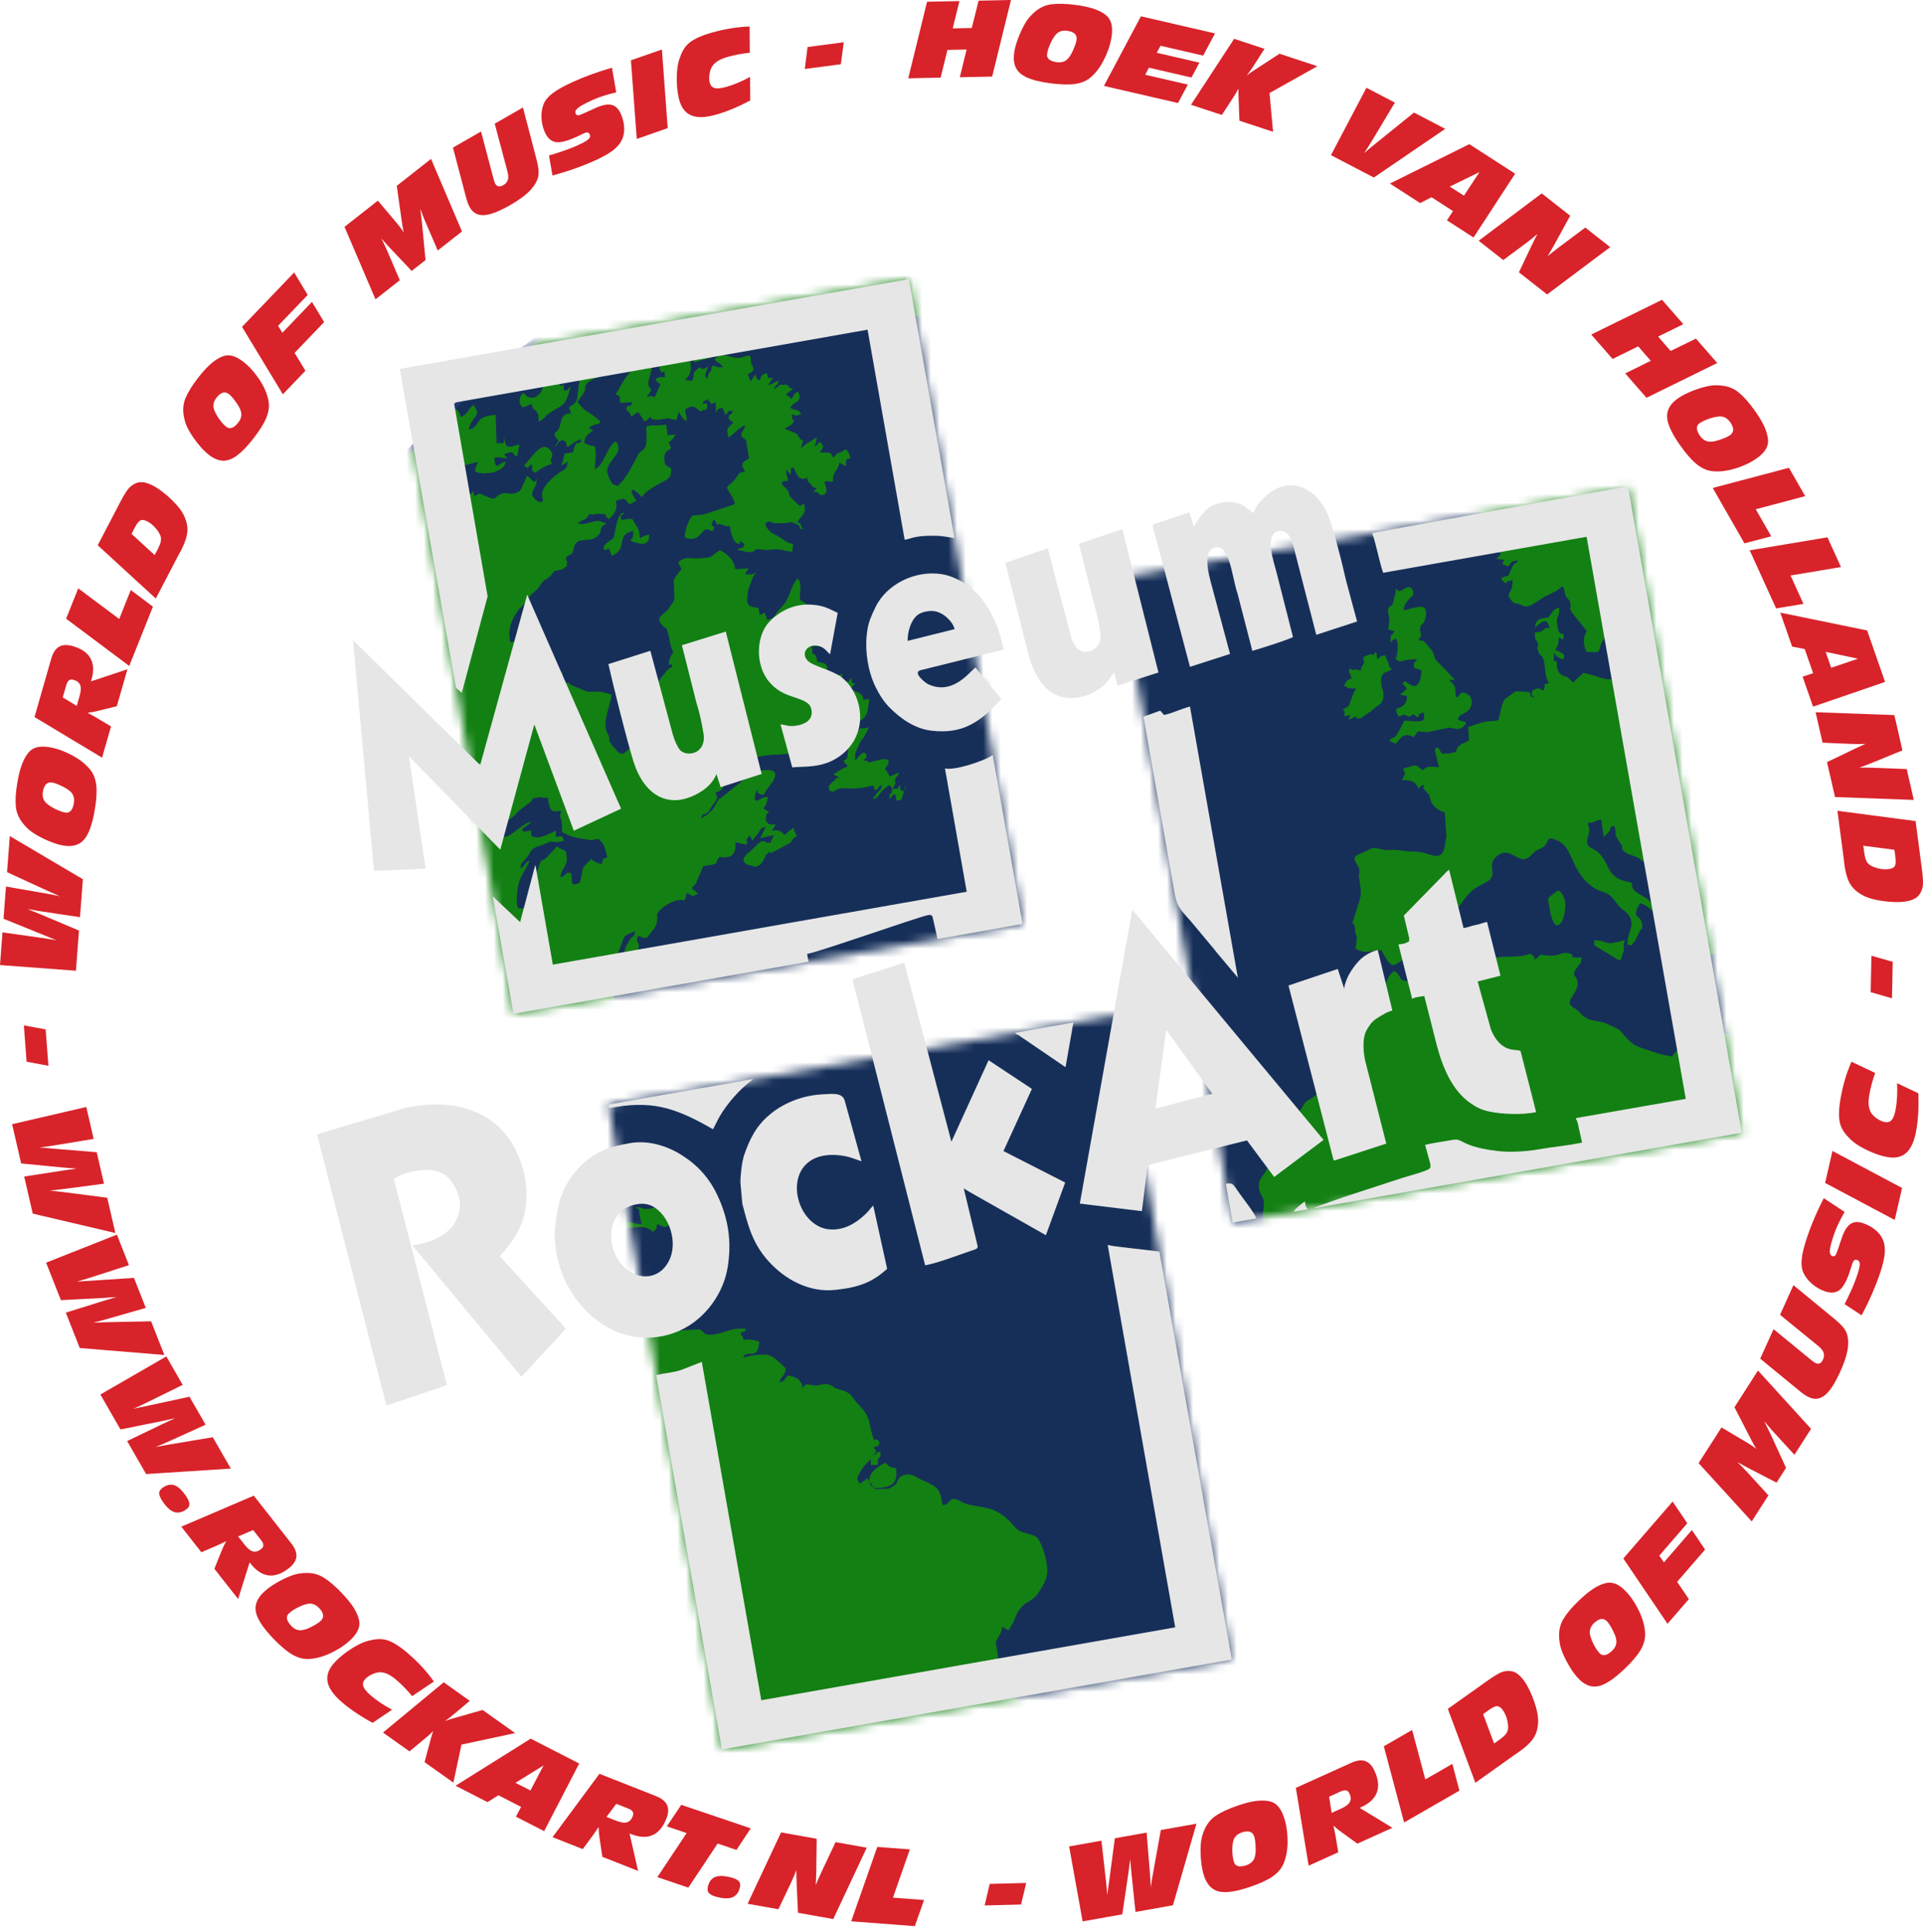 <svg xmlns="http://www.w3.org/2000/svg" width="220" height="221" viewBox="0 0 220 221" fill="none"><mask id="mask0" maskUnits="userSpaceOnUse" x="45" y="31" width="155" height="170"><path d="M45.734 42.193L103.979 31.923L116.984 105.675L58.745 115.955L45.734 42.193ZM128.013 66.07L186.259 55.8L199.264 129.552L141.025 139.832L128.013 66.07ZM69.616 126.327L127.862 116.057L140.866 189.809L82.628 200.089L69.616 126.327Z" fill="white"></path></mask><g mask="url(#mask0)"><path fill-rule="evenodd" clip-rule="evenodd" d="M123.97 229.939C182.585 229.939 230.103 182.591 230.103 124.185C230.103 65.779 182.585 18.431 123.97 18.431C65.354 18.431 17.837 65.779 17.837 124.185C17.837 182.591 65.354 229.939 123.97 229.939ZM185.787 108.654C185.816 107.991 185.648 108.336 185.891 107.519C183.276 108.273 184.147 107.567 182.389 107.537C182.405 108.254 182.293 108.039 182.809 108.37L184.502 109.397C184.91 109.656 184.851 109.693 185.397 109.835L185.787 108.654ZM63.197 53.037C62.624 52.475 63.531 52.368 63.026 51.599C62.076 50.152 60.887 52.297 59.947 53.255C60.565 53.737 60.218 53.409 60.879 53.096C60.832 53.958 60.848 53.737 61.206 54.08C61.56 53.902 62.067 53.349 63.197 53.037ZM177.102 102.762C177.169 103.037 177.536 107.166 178.706 105.388C178.708 105.385 179.789 102.908 178.3 101.829C178.062 101.972 177.838 102.125 177.645 102.278C177.527 102.372 177.469 102.422 177.367 102.512C177.138 102.714 177.253 102.611 177.102 102.762ZM101.252 167.306C100.862 167.464 100.022 168.069 99.789 168.385C99.193 169.192 99.47 169.918 99.959 170.126C100.351 170.293 101.613 170.125 102.031 169.784C102.622 169.3 102.567 168.808 102.542 167.984C102.123 167.777 102.222 167.968 101.852 167.77C101.404 167.53 101.573 167.443 101.252 167.306ZM79.435 41.442L81.707 40.801C87.158 36.959 78.595 37.304 79.435 41.442ZM71.078 59.431C70.895 58.415 71.163 59.289 71.365 58.649C70.743 58.581 70.433 60.314 70.338 60.864C70.201 61.665 70.26 61.486 69.688 61.913C69.277 62.221 69.072 62.24 69.07 62.886C69.274 62.957 69.329 62.859 69.655 62.722C69.681 62.775 69.702 62.842 69.72 62.888L69.942 63.456C69.951 63.435 69.971 63.537 69.993 63.574C71.945 62.761 70.321 61.191 72.44 60.719C72.477 61.994 72.202 61.327 72.17 61.889C73.063 62.174 74.286 62.651 74.273 61.165C73.779 61.175 73.528 61.392 73.204 61.562C73.153 60.202 72.802 60.352 72.358 59.367C71.369 59.308 71.625 59.479 71.078 59.431ZM72.737 138.088C73.47 138.622 72.98 138.234 73.194 139.012L73.411 140.006C72.825 140.095 71.326 139.38 70.76 139.935C71.5 141.069 73.27 139.793 74.469 140.689C75.3 141.309 74.061 140.69 74.674 140.875C75.412 140.381 74.889 140.603 75.23 140.005C76.051 140.387 75.84 140.43 76.737 140.108C77.543 139.817 77.672 140.008 78.588 139.901C78.43 139.1 78.277 139.157 77.483 139C76.584 138.823 76.796 138.641 76.178 138.324C75.362 137.905 75.243 138.053 74.492 138.206C73.355 138.438 73.714 138.051 72.737 138.088ZM62.151 44.05C61.924 45.249 61.095 45.762 60.283 45.355C60.198 45.313 59.864 44.484 59.514 45.457C59.354 45.903 59.466 46.127 59.686 46.535C60.195 46.61 60.384 46.307 60.817 46.191C61.03 47.067 61.063 46.64 61.345 47.028C61.789 47.636 61.483 47.387 61.656 48.228C62.735 47.574 61.929 47.732 63.884 46.619C64.952 46.011 64.871 45.379 65.308 44.203L64.796 44.675C64.556 44.449 64.406 45.153 64.515 43.867C64.135 44.407 64.107 44.006 64.011 43.962C64.158 36.236 60.821 43.634 62.151 44.05ZM157.517 75.376C157.546 75.328 157.534 75.247 157.533 75.215L157.519 75.025C157.45 74.647 157.581 74.864 157.348 74.579C156.765 75.399 157.291 74.67 156.689 74.857C155.475 75.235 156.168 75.366 156.044 75.83C156.039 75.85 156.019 75.897 156.011 75.918C155.914 76.167 155.778 75.998 155.674 76.713C154.628 76.329 155.256 76.898 154.376 76.448C154.303 77.166 154.342 76.694 154.452 77.096C154.887 78.686 154.477 76.228 154.626 77.586C154.025 77.842 154.125 77.778 153.766 78.431C154.344 78.757 154.441 78.763 155.151 78.731C154.512 79.809 154.528 80.515 154.202 80.832L153.634 81.135C153.946 81.688 153.852 80.965 153.796 81.941C155.108 81.521 154.2 81.943 154.307 82.311C155.711 81.62 154.871 82.095 155.257 82.159C155.752 82.242 155.663 82.111 156.652 81.473C157.005 81.245 156.778 81.4 157.037 81.173C157.403 80.853 157.651 80.74 157.876 80.525C158.249 80.166 157.87 80.592 158.032 80.32C158.231 79.987 158.22 80.29 158.261 79.62C158.307 78.879 158.083 78.886 158.021 78.232C157.874 76.687 158.7 76.991 159.23 76.525C158.803 76.174 159.053 76.479 158.822 75.81L158.463 74.955C157.857 74.991 158.084 75.097 157.517 75.376ZM97.744 87.038C97.999 86.415 97.65 86.613 97.984 85.82L98.466 84.779C98.706 84.348 98.573 84.72 98.832 84.307L99.409 83.175C98.057 83.651 98.868 82.619 97.515 84.46C97.115 85.004 97.103 85.231 97.017 85.886C96.909 86.704 97.046 86.731 96.493 87.003C96.763 87.545 96.897 87.349 96.942 87.629C96.665 87.956 96.843 87.694 96.501 87.855L95.848 88.243C95.818 88.265 95.781 88.299 95.752 88.32L95.309 88.569C95.347 88.586 95.404 88.597 95.429 88.608L96.037 88.943C95.33 89.041 95.867 88.92 95.497 89.22C94.516 90.016 94.805 90.061 94.944 90.48C95.955 90.634 94.981 90.487 95.971 90.225C96.882 89.985 97.686 90.482 99.9 89.819L100.069 90.372C100.92 90.106 100.096 90.136 100.921 89.762C100.775 90.374 100.735 90.201 100.335 90.701L99.817 91.388C100.665 91.324 100.32 90.696 101.794 89.759C102.142 90.549 102.16 89.801 102.035 90.529C101.933 91.118 101.818 90.34 101.738 91.401C102.012 91.129 101.993 90.978 102.395 90.822C102.601 91.183 102.426 91.299 102.603 91.55C103.287 91.483 103.066 91.571 103.32 90.84C103.55 90.183 103.319 90.511 103.674 89.979C103.349 90.148 103.563 89.89 103.4 90.513C102.904 90.211 103.039 90.654 102.964 89.734C102.542 90.409 103.022 90.1 102.1 90.241C102.127 90.184 102.174 90.126 102.198 90.082L102.357 89.793C102.651 89.097 102.252 89.805 102.406 89.129C102.506 88.689 102.739 88.95 102.841 88.359L101.758 88.814C101.741 88.78 101.73 88.725 101.723 88.706C101.716 88.687 101.696 88.624 101.687 88.602L101.247 87.893C101.382 87.722 101.866 87.217 101.566 86.905C101.378 86.709 100.586 86.899 100.076 87.045C98.693 87.441 99.667 86.866 98.766 87.01C99.136 86.463 99.146 86.922 99.131 86.294L98.864 86.063C98.301 86.277 98.25 86.621 97.744 87.038ZM160.6 69.793C160.614 68.505 162.005 68.305 161.637 67.528C161.23 66.671 160.418 67.59 160.216 67.594C159.566 67.606 160.257 67.587 159.686 67.361C159.667 67.867 159.668 67.771 159.569 68.183C159.393 68.919 159.573 68.06 159.457 68.562L159.419 68.789C159.239 69.627 158.71 69.084 158.813 70.061C158.816 70.089 158.832 70.139 158.837 70.167C158.997 71.131 158.966 70.584 158.828 72.01C158.859 72.025 158.91 72.032 158.927 72.036L159.228 72.106C159.423 72.152 159.375 72.105 159.53 72.18C159.153 73.035 159.104 72.069 159.072 73.514C159.351 73.151 159.463 73.164 159.702 73.055C159.983 73.396 159.709 72.916 159.829 73.359C159.999 73.987 159.862 74.841 159.675 75.39C160.341 75.814 160.472 75.579 160.489 75.576C160.512 75.572 160.559 75.556 160.583 75.552C160.608 75.547 160.657 75.536 160.683 75.531C161.13 75.454 161.635 75.376 162.119 75.412C161.752 75.902 161.701 75.691 161.793 76.404C162.025 76.495 162.12 76.482 162.25 76.533C162.596 76.671 162.398 76.548 162.641 76.742C162.366 79.449 161.308 78.193 160.916 78.04C160.728 77.966 160.879 77.724 160.581 78.046C160.299 78.352 160.479 78.099 160.616 78.368C160.776 78.683 160.629 78.176 160.943 78.802C160.694 79.02 160.453 79.228 160.189 79.445L160.839 79.582C160.856 79.544 160.921 79.597 160.958 79.614C160.978 80.62 160.403 80.865 159.721 81.077C159.824 82.154 159.988 81.368 159.935 81.945C160.827 81.844 160.07 81.625 160.676 81.774C161.998 82.1 160.293 82.079 161.066 82.04C162.125 81.606 161.297 81.473 162.212 82.076C162.467 81.542 162.245 81.631 162.94 81.512C162.903 82.351 162.989 82.445 162.27 82.505C161.917 82.535 161.125 82.425 160.686 82.419C160.426 82.822 160.254 83.288 159.97 83.749C159.378 84.707 159.592 84.076 158.927 84.683C159.209 84.898 159.438 84.938 159.714 85.053C160.236 84.352 160.645 83.713 161.722 84.32C162.369 83.412 162.048 83.674 163.304 83.74L165.701 83.236C166.352 83.177 167.062 83.849 167.75 82.655C167.405 82.349 166.392 82.574 166.989 81.873L167.65 81.499C168.612 80.974 168.49 79.788 167.973 79.451C167.049 78.85 167.122 79.493 166.614 79.812C166.283 78.558 166.889 78.849 165.784 77.761L166.38 77.756C166.389 77.73 166.437 77.766 166.462 77.755L164.821 76.041C163.521 74.894 164.698 75.273 163.252 73.725C163.228 73.7 163.197 73.659 163.173 73.635C162.685 73.141 162.911 73.281 162.261 73.25C162.648 72.446 162.597 73.171 162.519 72.258C162.497 72.001 162.312 72.487 162.495 71.76C162.654 71.13 162.93 71.561 163.12 70.501C163.455 68.632 161.608 69.678 160.6 69.793ZM76.046 41.222C75.708 41.521 75.229 41.954 75.556 42.406C76.008 43.031 75.999 41.741 76.065 43.117C75.794 43.246 76.1 43.105 75.779 43.124L75.538 43.133C74.685 43.279 75.036 43.579 75.561 43.962L74.955 45.28C74.944 45.254 74.92 45.385 74.893 45.432C74.451 45.259 74.549 45.278 73.973 45.404L74.511 44.638C74.02 43.885 74.106 43.954 74.399 42.826C74.519 42.366 74.683 41.615 74.954 41.173C78.593 35.215 74.088 39.617 72.826 41.539L71.668 43.105C71.159 43.721 70.934 44.382 70.453 45.059C71.423 45.677 70.608 45.265 71.004 46.084L72.342 45.998C71.99 46.992 72.106 45.91 71.643 46.666C71.997 47.544 71.703 46.755 72 47.185C72.2 47.475 71.996 47.095 72.15 47.435C72.162 47.463 72.177 47.604 72.189 47.659C72.781 47.372 72.41 47.372 73.034 47.137L73.71 48.18C74.227 48.012 73.926 48.09 74.124 47.942L74.386 47.686C74.762 48.072 74.452 47.94 75.093 47.996C75.593 48.041 75.402 47.987 75.858 47.918C76.888 47.763 76.356 47.946 77.427 48.019C77.442 47.993 77.428 47.943 77.429 47.928C77.43 47.911 77.431 47.853 77.433 47.832L77.666 47.082C77.829 47.541 78.218 48.003 78.56 48.166C78.591 47.468 78.43 47.57 78.379 46.834C79.346 46.209 79.429 46.552 80.131 47.053C80.805 46.694 80.929 47.104 80.912 46.159H80.387C80.635 45.811 80.118 46.035 80.78 45.771C81.57 45.456 80.862 45.672 81.114 45.875C81.611 46.273 80.968 46.323 81.881 46.026L81.9 47.322C82.195 46.562 81.934 46.867 82.665 46.645L83.003 47.492C83.568 46.886 83.01 47.08 83.874 46.966C83.507 47.867 83.584 46.921 83.326 47.848L83.79 48.274C83.808 48.24 83.875 48.325 83.914 48.355C82.818 49.117 83.311 49.482 83.324 50.048C84.041 49.608 84.26 49.101 85.239 48.62C85.102 49.353 84.797 49.371 84.823 49.724C84.871 50.359 84.788 49.789 85.031 50.072C86.117 51.335 84.568 49.15 85.355 50.413L85.707 52.41C85.178 52.789 84.788 52.842 84.983 53.486L85.238 53.944C84.381 54.051 84.551 54.224 84.077 54.834C83.66 55.371 83.468 55.268 83.157 55.79C83.495 56.474 83.902 56.848 84.085 57.648L83.817 57.756C83.776 57.771 83.727 57.79 83.682 57.805C83.629 57.823 83.465 57.87 83.41 57.887L80.59 58.817C80.064 58.969 79.781 58.867 79.286 58.958C78.831 59.147 78.247 60.988 78.351 61.485C79.817 61.97 80.017 61.098 80.594 60.633C81.052 60.264 81.472 61.117 81.654 60.483C81.811 59.937 81.219 60.429 81.485 59.764C81.788 59.005 81.829 59.817 81.997 59.917C82.321 60.109 81.983 59.848 82.475 59.964C83.091 60.11 82.727 60.255 83.504 60.155C83.553 60.668 83.859 62.248 84.545 62.191C84.89 62.162 84.199 61.544 85.158 62.211C84.931 63.016 85.083 62.352 84.357 62.886L85.617 63.161C86.799 63.119 85.914 62.682 87.068 62.846C88.055 62.987 87.729 62.837 88.745 62.827C89.538 62.819 89.779 63.067 90.634 63.089L90.739 62.211C90.528 62.152 90.281 62.135 90.13 62.049L88.879 61.247C88.478 61.094 88.281 60.958 88.046 60.719C87.766 60.434 87.606 60.27 87.549 59.845C88.297 59.405 88.093 59.847 88.785 59.853L89.566 59.826C90.188 59.937 90.164 59.534 90.919 59.849C92.186 60.376 90.841 60.415 91.93 60.511C91.238 59.837 91.963 59.988 91.207 59.728C91.804 58.767 92.241 58.872 92.005 57.648C91.598 57.522 92.091 57.624 91.737 57.753C91.528 57.83 91.678 57.973 91.352 57.743L90.682 57.106C90.063 56.534 90.421 56.483 90.068 55.989L89.719 55.671C89.419 55.339 89.538 55.712 89.438 55.114C89.468 55.091 89.525 55.081 89.544 55.076L89.848 54.998C90.187 54.928 89.651 55.289 90.183 54.945C90.03 54.293 89.952 54.551 89.945 53.727C90.19 53.937 89.926 53.685 90.201 53.992L90.461 54.307C90.534 53.276 90.332 53.62 90.776 53.456L90.881 53.667C91.251 54.499 91.488 55.049 92.465 54.621C92.585 55.218 92.106 54.009 92.404 54.958C92.487 55.223 92.419 54.995 92.7 55.322C92.714 55.339 92.748 55.379 92.762 55.396C93.013 55.699 92.908 55.772 93.476 55.801L93.016 56.323C93.55 56.226 93.209 56.205 93.607 56.383C93.793 56.466 93.808 56.775 94.26 56.556C94.805 56.292 94.415 55.584 94.321 55.114C94.734 54.916 94.606 55.167 95.311 55.057C95.164 54.001 95.903 53.88 96.015 52.934C96.689 53.145 96.232 53.229 96.814 53.261C96.736 52.738 96.752 52.583 97.03 52.453C97.861 52.068 96.686 52.882 97.268 52.363C97.227 52.047 97.062 51.706 96.858 51.435C95.938 51.536 96.91 51.394 96.278 51.679C95.951 51.828 95.865 51.667 95.338 52.36C94.892 51.632 95.319 51.841 93.801 51.74C94.034 51.321 94.376 51.158 93.972 50.732C93.569 50.306 93.68 50.921 93.21 51.067L93.468 50.018L92.293 50.73C92.267 50.747 92.226 50.779 92.201 50.798C92.174 50.816 92.134 50.85 92.109 50.869C91.714 51.161 92.161 50.955 91.612 51.192L91.897 50.383C91.201 50.042 91.771 50.425 91.385 49.968C90.954 49.459 91.657 49.929 90.967 49.519L89.749 49.04L90.207 48.764C90.24 48.744 90.285 48.722 90.317 48.701C90.479 48.597 90.633 48.529 90.734 48.339C91.11 47.636 90.577 48.585 90.603 47.38C91.125 47.558 91.129 47.592 91.662 47.341C91.243 46.687 91.019 47.028 90.42 46.666C90.726 45.778 91.909 46.16 91.311 44.801C90.754 45.029 90.871 45.13 90.607 45.625L89.921 45.11C90.301 44.804 90.285 44.782 90.735 44.508C89.745 44.163 90.628 43.995 89.598 44.005C88.859 44.012 89.467 43.914 88.991 44.213L88.554 44.56C88.852 43.62 88.744 44.455 89.121 43.552C88.181 43.794 88.767 43.893 87.864 44.01C87.888 43.971 87.93 43.926 87.949 43.9L88.195 43.573C88.393 43.296 88.222 43.636 88.41 43.241C87.679 43.206 88.01 43.368 87.715 42.673C86.689 43.071 87.302 42.971 86.889 43.492C86.378 43.306 86.819 43.574 86.523 43.148C86.5 43.113 86.421 42.864 86.414 42.823L85.875 43.646L85.556 42.799C86.55 42.322 86.166 42.141 85.931 41.513C85.747 41.02 85.923 41.748 85.914 41.288C85.895 40.336 85.525 40.716 84.808 40.895C83.691 41.174 82.605 39.98 81.733 41.12C81.929 41.336 82.017 41.341 82.223 41.5C82.546 41.751 82.349 41.595 82.53 41.765C82.556 41.789 82.612 41.909 82.631 41.877C82.649 41.844 82.701 41.952 82.729 41.995C81.773 42.057 82.144 41.896 81.482 41.825C81.291 42.739 81.302 42.307 81.031 42.829C80.972 42.942 80.974 43.493 80.86 43.182C80.851 43.157 80.829 43.263 80.807 43.299C80.529 42.855 80.866 42.461 80.993 41.935C80.045 42.464 80.308 42.055 80.003 41.995C78.855 43.095 79.639 42.446 79.212 43.537L78.404 43.483L78.787 42.968C79.133 42.363 79.032 41.859 78.98 41.363C78.972 41.288 78.882 41.151 79.03 40.7C80.226 37.05 78.049 39.447 76.046 41.222Z" fill="#138013"></path><path fill-rule="evenodd" clip-rule="evenodd" d="M123.979 229.939C182.598 229.939 230.118 182.591 230.118 124.185C230.118 65.779 182.598 18.431 123.979 18.431C65.36 18.431 17.84 65.779 17.84 124.185C17.84 182.591 65.36 229.939 123.979 229.939Z" fill="#138013"></path><path fill-rule="evenodd" clip-rule="evenodd" d="M63.83 96.301C63.326 96.329 63.268 96.225 62.928 96.279C62.711 96.313 62.507 96.462 62.147 96.603L61.469 96.843C61.447 96.85 61.401 96.865 61.38 96.873C60.663 97.152 60.81 97.387 60.253 98.095C59.822 98.642 59.577 98.621 59.55 99.322C60.13 99.069 59.941 98.65 60.581 98.441C60.278 99.284 59.792 99.774 59.456 100.681C59.098 101.644 59.002 103.587 59.301 103.856C60.124 104.146 60.343 103.293 60.795 102.52C61.638 101.078 60.491 101.551 61.496 99.495C61.633 99.217 61.584 99.247 61.681 98.998C62.037 98.082 61.847 98.59 62.303 98.265C62.332 98.244 62.376 98.221 62.404 98.2C62.431 98.179 62.471 98.15 62.497 98.129L63.741 96.795C64.039 97.014 63.993 96.991 64.271 97.146C64.383 97.207 64.538 97.257 64.714 97.355C65.217 99.121 64.181 99.167 64.105 100.341C65.01 100.102 64.41 99.731 65.348 99.851L65.456 101.073C65.885 101.249 66.037 101.053 66.342 100.96C66.908 98.769 66.277 99.687 67.627 98.253C67.913 98.502 68.404 98.732 68.828 98.843C69.275 97.839 68.486 98.552 69.485 98.031C69.394 97.744 69.263 97.171 69.154 96.862C68.96 96.306 68.798 96.398 68.497 95.936C67.841 96.021 67.925 96.147 67.344 96.048C66.094 95.834 65.382 95.814 64.309 95.159C64.317 92.814 63.894 93.988 64.179 92.751C62.94 92.886 62.979 92.841 62.644 91.181C61.894 91.396 62.369 91.112 61.637 91.198C60.444 91.337 61.189 91.462 60.586 91.796L59.325 92.761C58.643 93.668 57.593 94.099 56.725 94.723C56.643 94.782 56.265 95.102 56.256 95.111C55.887 95.51 56.185 95.058 55.919 95.582L57.541 95.728C58.442 95.826 59.661 94.22 60.75 93.967C60.423 94.482 60.032 94.456 59.696 94.913C60.023 95.215 59.624 95.062 60.162 95.097C60.229 95.102 60.614 94.997 60.726 94.97C60.942 95.938 60.551 95.539 61.211 95.75C61.817 95.944 62.881 95.304 63.619 95.018L63.576 95.715C64.385 95.657 64.283 95.477 64.537 96.173L63.83 96.301ZM101.251 167.306C101.573 167.443 101.404 167.53 101.851 167.77C102.222 167.968 102.123 167.777 102.542 167.983C102.568 168.809 102.622 169.3 102.03 169.783C101.613 170.125 100.351 170.293 99.959 170.126C99.47 169.918 99.193 169.192 99.789 168.385C100.022 168.069 100.862 167.465 101.251 167.306ZM72.737 138.088C73.714 138.051 73.355 138.439 74.492 138.206C75.243 138.053 75.362 137.905 76.178 138.324C76.795 138.641 76.584 138.823 77.483 139C78.277 139.157 78.43 139.1 78.588 139.901C77.673 140.008 77.543 139.818 76.737 140.108C75.84 140.43 76.051 140.387 75.23 140.005C74.889 140.603 75.412 140.382 74.674 140.876C74.061 140.69 75.3 141.309 74.469 140.689C73.715 140.125 72.735 140.421 71.927 140.436C70.703 140.458 70.275 139.527 71.845 139.757C72.435 139.842 73.074 140.057 73.411 140.007L73.194 139.012C72.98 138.234 73.47 138.622 72.737 138.088ZM185.397 109.835C184.85 109.693 184.91 109.657 184.501 109.397L182.809 108.37C182.293 108.039 182.405 108.254 182.389 107.537C184.146 107.568 183.275 108.273 185.891 107.519C185.648 108.336 185.816 107.991 185.787 108.654L185.397 109.835ZM177.102 102.762C177.253 102.612 177.138 102.714 177.367 102.512C177.469 102.422 177.527 102.372 177.645 102.278C177.838 102.125 178.062 101.972 178.3 101.83C179.789 102.908 178.708 105.385 178.706 105.388C177.536 107.166 177.169 103.037 177.102 102.762ZM97.744 87.038C98.25 86.621 98.301 86.278 98.864 86.064L99.131 86.294C99.146 86.922 99.136 86.463 98.766 87.011C99.667 86.865 98.693 87.441 100.075 87.046C100.586 86.9 101.378 86.709 101.566 86.905C101.866 87.217 101.382 87.722 101.247 87.893L101.687 88.603C101.696 88.624 101.716 88.687 101.723 88.705C101.73 88.724 101.741 88.78 101.758 88.814L102.841 88.359C102.738 88.95 102.507 88.689 102.406 89.129C102.252 89.805 102.651 89.098 102.357 89.793L102.198 90.081C102.174 90.126 102.127 90.184 102.1 90.241C103.022 90.1 102.542 90.409 102.964 89.734C103.039 90.654 102.904 90.211 103.399 90.513C103.563 89.89 103.349 90.148 103.674 89.979C103.319 90.511 103.55 90.183 103.32 90.84C103.066 91.571 103.287 91.484 102.603 91.55C102.426 91.299 102.601 91.183 102.395 90.822C101.993 90.978 102.012 91.129 101.738 91.401C101.818 90.34 101.933 91.118 102.035 90.529C102.16 89.801 102.142 90.549 101.793 89.759C100.321 90.696 100.665 91.324 99.817 91.388L100.335 90.701C100.735 90.201 100.775 90.374 100.921 89.762C100.096 90.136 100.92 90.106 100.069 90.371L99.9 89.82C97.686 90.482 96.882 89.985 95.971 90.225C94.982 90.487 95.955 90.634 94.944 90.481C94.805 90.061 94.516 90.017 95.497 89.22C95.867 88.92 95.33 89.041 96.037 88.942L95.429 88.608C95.404 88.597 95.347 88.587 95.309 88.569L95.752 88.32C95.781 88.299 95.818 88.264 95.848 88.243L96.501 87.855C96.843 87.694 96.665 87.956 96.942 87.629C96.897 87.348 96.763 87.545 96.493 87.003C97.046 86.731 96.909 86.704 97.017 85.886C97.103 85.231 97.115 85.004 97.515 84.46C98.868 82.619 98.057 83.651 99.409 83.175L98.832 84.307C98.573 84.72 98.706 84.348 98.466 84.779L97.984 85.82C97.65 86.613 97.998 86.414 97.744 87.038ZM157.517 75.376C158.084 75.098 157.857 74.992 158.463 74.955L158.822 75.811C159.053 76.479 158.803 76.175 159.23 76.525C158.7 76.991 157.874 76.687 158.021 78.232C158.083 78.886 158.307 78.879 158.261 79.621C158.22 80.29 158.231 79.987 158.032 80.32C157.87 80.591 158.249 80.167 157.876 80.525C157.651 80.74 157.402 80.853 157.037 81.173C156.777 81.4 157.005 81.245 156.652 81.473C155.663 82.112 155.752 82.242 155.257 82.159C154.871 82.095 155.711 81.62 154.307 82.311C154.2 81.944 155.108 81.522 153.796 81.941C153.852 80.965 153.946 81.688 153.634 81.135L154.202 80.833C154.528 80.515 154.512 79.809 155.151 78.731C154.441 78.763 154.344 78.757 153.766 78.431C154.125 77.778 154.025 77.842 154.626 77.586C154.477 76.228 154.887 78.687 154.452 77.096C154.342 76.695 154.303 77.166 154.376 76.448C155.256 76.898 154.628 76.33 155.674 76.713C155.778 75.998 155.914 76.167 156.011 75.918C156.019 75.897 156.039 75.85 156.044 75.83C156.168 75.366 155.475 75.235 156.688 74.857C157.291 74.67 156.765 75.4 157.348 74.579C157.581 74.864 157.449 74.647 157.52 75.025L157.532 75.215C157.534 75.247 157.546 75.327 157.517 75.376ZM160.6 69.793C161.608 69.678 163.455 68.633 163.12 70.502C162.93 71.561 162.655 71.131 162.495 71.76C162.312 72.487 162.498 72.001 162.519 72.258C162.597 73.171 162.648 72.446 162.261 73.25C162.911 73.281 162.685 73.141 163.173 73.635C163.197 73.66 163.228 73.7 163.252 73.725C164.698 75.273 163.521 74.894 164.821 76.041L166.462 77.755C166.437 77.766 166.389 77.73 166.381 77.756L165.784 77.761C166.889 78.849 166.284 78.558 166.614 79.812C167.122 79.493 167.049 78.85 167.973 79.452C168.49 79.788 168.612 80.975 167.65 81.499L166.989 81.873C166.393 82.574 167.406 82.349 167.75 82.655C167.063 83.849 166.352 83.177 165.701 83.237L163.304 83.74C162.048 83.674 162.369 83.412 161.722 84.32C160.645 83.713 160.236 84.352 159.714 85.053C159.438 84.938 159.208 84.898 158.927 84.683C159.592 84.076 159.378 84.707 159.97 83.749C160.254 83.288 160.426 82.822 160.686 82.42C161.125 82.425 161.917 82.535 162.27 82.505C162.988 82.445 162.903 82.351 162.94 81.512C162.246 81.631 162.466 81.542 162.212 82.076C161.297 81.473 162.125 81.606 161.065 82.041C160.293 82.079 161.998 82.1 160.676 81.774C160.07 81.625 160.827 81.843 159.935 81.946C159.988 81.368 159.825 82.154 159.721 81.077C160.403 80.866 160.978 80.62 160.958 79.614C160.921 79.597 160.856 79.544 160.839 79.581L160.189 79.445C160.453 79.228 160.694 79.02 160.943 78.802C160.629 78.176 160.776 78.683 160.616 78.368C160.479 78.099 160.299 78.352 160.581 78.047C160.879 77.724 160.728 77.966 160.916 78.04C161.308 78.193 162.366 79.449 162.641 76.741C162.398 76.548 162.596 76.672 162.25 76.534C162.12 76.482 162.025 76.496 161.793 76.403C161.701 75.691 161.752 75.902 162.119 75.412C161.635 75.376 161.13 75.454 160.683 75.531C160.657 75.536 160.608 75.547 160.583 75.552C160.559 75.556 160.512 75.572 160.489 75.576C160.472 75.579 160.34 75.814 159.675 75.39C159.862 74.841 159.999 73.987 159.829 73.359C159.709 72.916 159.983 73.397 159.702 73.055C159.463 73.165 159.351 73.151 159.072 73.514C159.104 72.069 159.153 73.035 159.53 72.18C159.374 72.106 159.423 72.152 159.228 72.106L158.927 72.036C158.91 72.032 158.859 72.025 158.829 72.01C158.965 70.584 158.997 71.131 158.837 70.167C158.832 70.139 158.816 70.09 158.813 70.061C158.71 69.084 159.239 69.627 159.419 68.789L159.457 68.562C159.573 68.06 159.393 68.919 159.569 68.183C159.667 67.771 159.667 67.867 159.686 67.361C160.256 67.587 159.565 67.607 160.216 67.594C160.418 67.59 161.23 66.671 161.637 67.528C162.005 68.305 160.614 68.505 160.6 69.793ZM71.078 59.431C71.625 59.479 71.369 59.308 72.358 59.367C72.802 60.352 73.153 60.202 73.204 61.562C73.527 61.392 73.779 61.175 74.273 61.164C74.286 62.651 73.063 62.175 72.17 61.889C72.202 61.327 72.477 61.993 72.44 60.72C70.321 61.191 71.945 62.761 69.993 63.574C69.971 63.537 69.95 63.435 69.942 63.456L69.72 62.888C69.702 62.842 69.681 62.775 69.655 62.722C69.329 62.859 69.274 62.957 69.07 62.886C69.072 62.24 69.277 62.221 69.688 61.913C70.26 61.486 70.201 61.665 70.338 60.864C70.433 60.314 70.743 58.581 71.365 58.649C71.163 59.289 70.895 58.415 71.078 59.431ZM63.197 53.037C62.067 53.349 61.56 53.902 61.206 54.081C60.848 53.738 60.832 53.958 60.879 53.096C60.218 53.409 60.565 53.737 59.947 53.255C60.887 52.297 62.077 50.153 63.026 51.599C63.531 52.368 62.624 52.475 63.197 53.037ZM64.011 43.962C64.107 44.006 64.135 44.407 64.515 43.867C64.406 45.153 64.556 44.449 64.796 44.675L65.308 44.203C64.871 45.379 64.952 46.011 63.884 46.619C61.929 47.732 62.735 47.574 61.656 48.229C61.483 47.387 61.788 47.636 61.345 47.028C61.063 46.64 61.03 47.067 60.817 46.191C60.384 46.307 60.195 46.61 59.685 46.535C59.466 46.126 59.354 45.903 59.514 45.457C59.864 44.485 60.198 45.313 60.283 45.355C61.095 45.762 61.924 45.25 62.151 44.05L63.928 43.739L64.011 43.962ZM82.662 40.055C81.869 40.456 82.226 40.436 81.707 40.802L79.435 41.442C79.401 41.276 79.226 41.007 79.373 40.966L82.662 40.055ZM79.03 40.7C78.882 41.152 78.972 41.288 78.98 41.363C79.032 41.859 79.133 42.364 78.787 42.967L78.404 43.483L79.212 43.537C79.639 42.446 78.855 43.095 80.003 41.995C80.307 42.055 80.045 42.464 80.993 41.935C80.865 42.461 80.529 42.855 80.807 43.299C80.829 43.263 80.851 43.157 80.86 43.182C80.974 43.494 80.972 42.942 81.031 42.829C81.301 42.307 81.291 42.739 81.482 41.825C82.144 41.896 81.773 42.057 82.729 41.995C82.701 41.952 82.65 41.844 82.631 41.877C82.612 41.909 82.556 41.789 82.53 41.764C82.35 41.596 82.546 41.751 82.223 41.5C82.017 41.341 81.929 41.336 81.733 41.12C82.605 39.98 83.691 41.174 84.808 40.895C85.525 40.716 85.895 40.336 85.914 41.288C85.923 41.748 85.747 41.02 85.931 41.513C86.166 42.141 86.55 42.322 85.556 42.8L85.876 43.646L86.414 42.823C86.421 42.864 86.5 43.114 86.523 43.148C86.819 43.574 86.378 43.306 86.889 43.493C87.302 42.971 86.689 43.071 87.715 42.673C88.01 43.368 87.679 43.206 88.41 43.242C88.222 43.636 88.393 43.296 88.195 43.573L87.95 43.9C87.93 43.926 87.888 43.971 87.863 44.01C88.767 43.893 88.181 43.794 89.121 43.552C88.744 44.455 88.852 43.62 88.554 44.56L88.991 44.213C89.467 43.914 88.859 44.012 89.598 44.005C90.628 43.995 89.745 44.163 90.735 44.508C90.285 44.782 90.301 44.803 89.921 45.11L90.607 45.625C90.871 45.13 90.754 45.029 91.311 44.801C91.909 46.16 90.726 45.778 90.419 46.666C91.019 47.028 91.243 46.687 91.662 47.342C91.129 47.592 91.125 47.558 90.603 47.38C90.577 48.585 91.11 47.636 90.734 48.339C90.633 48.529 90.479 48.597 90.317 48.701C90.284 48.722 90.24 48.744 90.206 48.765L89.749 49.04L90.967 49.519C91.657 49.929 90.954 49.459 91.385 49.968C91.771 50.425 91.201 50.042 91.897 50.383L91.612 51.193C92.161 50.955 91.714 51.161 92.109 50.869C92.134 50.85 92.175 50.816 92.201 50.798C92.226 50.779 92.267 50.747 92.293 50.73L93.468 50.018L93.21 51.067C93.68 50.921 93.569 50.306 93.972 50.732C94.376 51.158 94.034 51.321 93.801 51.74C95.319 51.84 94.893 51.632 95.338 52.36C95.865 51.668 95.951 51.828 96.278 51.679C96.909 51.394 95.938 51.537 96.858 51.435C97.062 51.706 97.227 52.047 97.268 52.363C96.686 52.882 97.861 52.068 97.03 52.453C96.752 52.583 96.737 52.738 96.814 53.261C96.232 53.23 96.689 53.145 96.015 52.934C95.904 53.88 95.163 54.001 95.311 55.057C94.606 55.167 94.734 54.916 94.321 55.114C94.415 55.584 94.805 56.292 94.26 56.556C93.808 56.775 93.793 56.467 93.607 56.383C93.209 56.204 93.55 56.226 93.016 56.323L93.475 55.801C92.908 55.772 93.013 55.699 92.762 55.396C92.748 55.379 92.714 55.339 92.7 55.322C92.419 54.995 92.487 55.223 92.404 54.958C92.106 54.009 92.585 55.218 92.465 54.622C91.488 55.049 91.251 54.499 90.881 53.667L90.776 53.456C90.332 53.62 90.534 53.276 90.461 54.307L90.201 53.991C89.926 53.685 90.19 53.938 89.945 53.727C89.952 54.551 90.03 54.293 90.183 54.945C89.651 55.289 90.187 54.928 89.848 54.998L89.545 55.076C89.525 55.081 89.468 55.092 89.438 55.114C89.538 55.712 89.419 55.339 89.719 55.671L90.068 55.989C90.421 56.483 90.063 56.534 90.682 57.106L91.352 57.743C91.678 57.973 91.528 57.83 91.737 57.754C92.091 57.624 91.598 57.522 92.005 57.649C92.241 58.872 91.804 58.767 91.208 59.728C91.963 59.989 91.238 59.837 91.93 60.511C90.84 60.415 92.186 60.376 90.919 59.849C90.164 59.535 90.188 59.938 89.565 59.826L88.785 59.852C88.093 59.847 88.297 59.405 87.549 59.845C87.606 60.27 87.766 60.434 88.046 60.719C88.281 60.958 88.478 61.094 88.879 61.247L90.129 62.049C90.281 62.135 90.528 62.152 90.74 62.211L90.634 63.089C89.779 63.067 89.538 62.819 88.745 62.827C87.729 62.838 88.055 62.986 87.068 62.846C85.914 62.682 86.799 63.119 85.617 63.161L84.357 62.886C85.083 62.352 84.931 63.016 85.158 62.211C84.198 61.544 84.89 62.163 84.545 62.191C83.859 62.248 83.553 60.668 83.504 60.155C82.727 60.255 83.091 60.11 82.475 59.965C81.983 59.848 82.32 60.109 81.997 59.917C81.829 59.817 81.788 59.005 81.485 59.764C81.219 60.429 81.811 59.937 81.654 60.483C81.472 61.117 81.052 60.264 80.594 60.633C80.017 61.098 79.817 61.969 78.351 61.485C78.247 60.988 78.831 59.147 79.286 58.958C79.781 58.867 80.064 58.97 80.591 58.818L83.41 57.887C83.465 57.87 83.629 57.823 83.682 57.805C83.727 57.79 83.777 57.771 83.817 57.756L84.085 57.649C83.902 56.848 83.495 56.474 83.157 55.79C83.468 55.268 83.66 55.371 84.077 54.834C84.55 54.224 84.381 54.051 85.238 53.944L84.983 53.486C84.788 52.843 85.178 52.789 85.707 52.41L85.355 50.413C84.568 49.15 86.117 51.336 85.031 50.072C84.788 49.789 84.871 50.359 84.823 49.725C84.797 49.371 85.102 49.353 85.239 48.62C84.26 49.101 84.041 49.608 83.324 50.048C83.311 49.482 82.818 49.117 83.915 48.355C83.875 48.325 83.808 48.24 83.79 48.275L83.326 47.848C83.584 46.921 83.507 47.867 83.874 46.966C83.01 47.08 83.568 46.886 83.003 47.492L82.665 46.645C81.934 46.867 82.195 46.562 81.9 47.323L81.881 46.027C80.968 46.323 81.611 46.273 81.114 45.875C80.862 45.673 81.57 45.456 80.78 45.771C80.118 46.035 80.635 45.811 80.388 46.158H80.912C80.929 47.104 80.805 46.694 80.131 47.053C79.429 46.552 79.346 46.209 78.379 46.834C78.43 47.57 78.591 47.468 78.56 48.166C78.218 48.003 77.829 47.541 77.666 47.082L77.433 47.832C77.43 47.853 77.43 47.911 77.429 47.928C77.428 47.943 77.442 47.993 77.427 48.02C76.356 47.946 76.888 47.763 75.858 47.918C75.402 47.986 75.593 48.041 75.093 47.996C74.452 47.94 74.762 48.073 74.386 47.686L74.124 47.942C73.926 48.09 74.227 48.012 73.71 48.18L73.034 47.137C72.41 47.372 72.781 47.372 72.189 47.659C72.177 47.604 72.162 47.464 72.15 47.435C71.996 47.095 72.2 47.475 72 47.185C71.703 46.755 71.997 47.544 71.643 46.666C72.106 45.909 71.99 46.992 72.342 45.998L71.004 46.084C70.608 45.265 71.423 45.676 70.453 45.059C70.934 44.382 71.159 43.721 71.668 43.104L72.825 41.539L74.954 41.173C74.683 41.615 74.519 42.366 74.399 42.826C74.106 43.954 74.02 43.885 74.511 44.638L73.973 45.404C74.548 45.278 74.451 45.259 74.892 45.432C74.92 45.385 74.944 45.254 74.955 45.28L75.561 43.962C75.036 43.579 74.685 43.28 75.538 43.133L75.779 43.124C76.1 43.105 75.794 43.246 76.065 43.117C75.999 41.741 76.008 43.031 75.556 42.406C75.229 41.954 75.708 41.522 76.046 41.222L79.03 40.7ZM55.688 43.175C54.713 43.992 52.654 45.644 52.022 46.665C52.124 46.741 52.332 46.876 52.468 47.1C52.602 47.32 52.514 47.197 52.638 47.451C52.652 47.479 52.688 47.603 52.698 47.577C52.708 47.551 52.73 47.667 52.758 47.704C53.525 47.354 53.603 46.731 54.144 46.322C55.271 47.675 53.872 47.537 53.636 49.157C55.011 48.712 54.312 47.92 55.81 47.576C56.154 47.498 56.285 47.486 56.703 47.444L56.814 50.701C57.76 50.599 57.507 50.965 57.726 50.09C57.802 51.597 58.433 51.023 59.439 50.831L59.154 52.219C58.643 52.071 58.882 51.585 58.187 51.755C57.333 51.964 57.873 52.219 58.116 52.368C57.343 52.458 57.6 52.304 56.964 52.313C56.571 52.319 56.896 52.214 56.559 52.41C56.651 53.927 57.019 53.048 57.807 52.765C57.889 53.482 57.032 53.786 56.432 54.051L55.393 54.141C54.054 54.061 54.239 53.874 54.698 52.83L52.198 53.437L52.498 55.4C52.862 55.277 53.084 55.186 53.508 55.241C53.488 55.817 53.374 56 53.311 56.568C54.021 56.437 53.719 56.671 54.11 56.171L54.279 56.716C54.86 56.521 54.726 56.361 55.092 56.531C57.234 57.522 56.201 56.784 57.55 56.42C57.92 56.32 57.992 56.513 58.653 56.458C59.233 56.41 59.571 56.157 59.766 55.632L60.307 54.4L61.102 55.13C61.323 54.922 61.262 55.053 61.449 54.682C61.311 55.182 61.449 55.057 61.263 55.538C61.015 56.182 60.928 55.999 60.885 56.676C61.21 57.092 61.429 57.44 61.958 57.438C62.23 57.158 62.087 57.104 62.025 56.802C61.81 55.767 63.319 54.479 64.103 53.978C64.735 53.573 64.894 53.67 64.927 52.775C64.665 52.98 64.575 53.113 64.17 53.206C64.549 52.499 64.377 52.564 64.583 51.891L65.571 51.731C65.879 49.958 66.25 51.193 66.574 50.245C65.755 50.409 65.45 50.797 64.924 51.165C64.615 50.406 64.976 50.754 64.417 50.32C63.806 50.478 63.912 50.691 63.61 51.011C63.595 51.027 63.531 51.07 63.495 51.102C63.596 50.823 63.791 50.605 63.91 50.413L63.517 49.929C63.304 49.311 63.644 49.555 63.875 49.137C64.318 48.335 64.048 47.242 65.316 47.29C65.219 46.888 65.093 46.666 65.093 46.598C65.829 45.955 65.945 46.346 66.111 44.944L66.368 42.841L70.048 42.445C71.66 42.272 67.891 42.995 67.12 43.874C66.834 44.252 67.026 44.564 66.815 44.864L66.06 45.99C67.022 47.082 66.636 46.664 67.827 47.488L68.529 48.068C68.787 48.333 68.565 48.004 68.693 48.278C68.457 48.535 68.619 48.408 68.215 48.524C66.715 48.956 67.791 49.144 67.874 49.2C67.273 49.707 66.921 49.802 66.829 50.649C67.415 50.923 67.269 50.907 68.088 51.059C68.19 51.927 68.161 52.735 68.026 53.627C68.563 53.445 68.266 53.575 68.619 53.202C68.766 53.046 68.383 53.485 68.762 53.011C69.134 52.547 70.176 49.943 70.576 50.642C71.428 52.136 68.83 52.869 69.61 54.463C69.926 55.108 69.954 55.423 70.49 55.517C71.139 55.633 70.534 55.624 70.965 55.259C71.641 54.686 72.487 52.998 72.939 52.127C73.303 51.427 73.43 51.771 73.809 51.138C73.964 50.881 74.014 50.096 73.935 48.779C74.696 48.641 74.338 48.641 75.125 48.654C75.712 48.663 75.576 48.59 76.205 48.558C76.262 49.008 76.333 49.192 76.352 49.767L77.287 49.707C77.043 50.12 76.928 50.297 76.505 50.601L76.783 51.267C76.275 51.604 75.937 51.738 76.002 52.574C76.072 53.47 76.375 53.219 76.792 53.593C76.852 54.905 76.053 54.913 75.219 55.435C74.594 55.825 73.719 56.289 73.431 56.888C72.986 56.239 71.799 55.436 72.449 56.695L72.811 57.31C72.365 57.462 72.388 57.512 72.02 57.684C71.801 57.418 71.675 57.252 71.351 57.024L70.44 57.285C70.683 58.151 70.383 58.746 69.655 59.37C68.759 58.73 69.966 58.867 68.652 58.772C67.683 58.701 68.274 59.026 67.458 58.767C67.424 58.804 67.397 58.864 67.377 58.893C66.853 59.677 66.825 59.252 66.091 59.845L66.557 59.946C67.243 59.938 67.915 59.51 68.656 59.598L69.365 59.881C68.329 60.434 69.079 60.587 68.386 61.282C67.432 62.239 65.977 61.166 65.649 62.687C65.44 63.653 65.436 63.158 64.764 63.731C64.803 64.725 64.955 63.639 64.868 64.716C64.15 65.243 64.552 65.083 63.657 65.268C63.225 65.357 63.214 65.641 62.928 65.919L62.556 66.204C62.325 66.365 62.544 66.165 62.239 66.413C61.735 66.822 61.796 67.137 61.302 67.529C60.543 68.13 60.4 68.556 59.903 69.175L59.457 69.591C58.606 70.618 58.001 72.006 58.388 73.448L59.685 73.161C60.036 74.128 60.164 75.301 60.012 76.301C61.284 76.009 61.007 75.458 62.228 76.07C62.706 76.309 63.695 76.732 64.326 76.904L64.431 78.113C65.492 78.061 64.713 78.082 65.617 78.46C68.04 79.475 66.732 78.98 68.645 79.125C69.168 79.165 69.49 79.326 69.971 79.445C69.842 80.727 68.899 82.519 69.42 83.707C69.844 84.673 69.349 83.376 69.596 84.027C69.949 84.958 69.23 84.325 70.545 85.844C71.217 86.62 71.594 85.945 71.786 85.81C73.073 84.9 72.883 83.4 73.098 82.041C73.305 80.73 72.126 80.268 73.614 79.36C74.485 78.828 74.236 79.121 74.857 78.393C75.046 78.172 75.002 78.227 75.183 78.043C75.217 78.008 75.319 77.911 75.353 77.876L76.324 76.663C76.595 76.378 76.585 76.494 76.913 76.235C76.863 76.187 76.969 75.815 76.513 76.066C76.533 75.306 76.743 75.072 77.021 74.545C76.576 73.75 76.678 73.201 76.415 72.388C76.092 71.384 76.462 72.228 75.828 71.585C74.769 70.512 76.07 70.29 76.524 69.594C76.552 69.551 76.619 69.407 76.647 69.363L77.009 68.871C77.26 68.476 77.091 67.453 77.11 67.035L77.107 66.819C77.08 66.298 77.099 67.028 77.074 66.637C77.051 66.273 77.277 65.989 77.507 65.677C77.612 65.534 77.603 65.534 77.725 65.387C77.926 65.145 77.727 65.326 77.983 65.121C77.858 64.719 77.674 64.726 77.622 64.238C78.636 63.602 78.768 63.907 79.885 63.854C81.878 63.759 81.132 63.673 82.369 62.925C83.291 63.413 83.956 64.023 84.116 65.097L85.643 65.016C85.501 65.35 85.535 65.106 85.241 65.703C86.094 65.657 85.817 65.836 86.502 65.486C86.327 65.767 86.277 65.753 86.129 66.022L85.607 67.425C85.463 68.775 85.129 69.396 86.78 69.521L86.907 70.326C87.609 70.158 86.907 70.334 87.473 70.072L87.786 70.905C88.227 70.728 88.362 70.754 88.673 70.385C88.862 70.162 88.727 70.269 88.862 70.072C89.008 69.857 89 69.877 89.052 69.824L89.632 69.18C90.441 68.189 90.412 67.129 91.245 66.137C91.546 66.417 91.603 66.944 91.568 67.403C91.46 68.812 91.42 68.569 92.056 68.928C92.189 69.003 92.221 69.031 92.302 69.172C92.308 69.183 92.577 69.914 92.599 69.991L91.903 70.49C91.938 70.507 91.992 70.519 92.014 70.524L92.859 70.615C92.512 71.798 92.784 71.151 93.403 72.01C93.272 72.483 93.192 72.6 92.958 72.869C93.551 73.062 93.86 72.96 93.952 73.7C93.515 73.99 93.446 73.933 92.838 73.93L92.922 74.212C93.006 74.659 92.822 74.487 92.953 74.716C93.083 74.944 93.439 74.674 93.484 75.716C94.557 75.81 94.782 75.98 94.592 77.15C95.322 77.099 95.236 77.237 95.57 77.263C95.744 77.275 95.581 77.302 95.942 77.211C96.01 77.194 96.234 77.11 96.334 77.089C96.4 77.789 96.244 77.62 96.689 77.963C97.404 77.858 96.89 78.107 97.365 77.555C97.62 78.177 97.174 78.165 97.916 78.152C97.371 78.54 97.825 78.452 97.133 78.767L97.669 78.994C98.218 79.221 98.716 79.322 98.792 80.05L99.472 79.952C99.42 80.383 99.351 80.614 99.331 80.838C99.126 83.229 96.825 82.365 95.787 83.79C95.609 84.036 95.17 85.271 93.988 85.844C93.942 85.867 93.8 85.93 93.753 85.949L93.3 86.087C92.257 86.264 92.844 86.191 91.641 86.099C90.763 86.032 89.667 86.319 88.721 86.32C88.159 86.32 86.178 86.517 85.783 86.944C85.36 87.401 85.556 87.649 84.944 88.144L82.901 89.813C82.441 90.344 82.65 90.469 81.833 90.623C82.251 91.39 81.971 91.423 81.423 92.238C81.308 92.408 81.287 92.479 81.163 92.646C80.504 93.539 81.723 92.099 81.014 92.838C80.495 93.38 80.439 92.861 80.176 93.584C80.706 93.369 81.237 92.923 81.559 92.536C81.692 92.376 81.939 91.858 82.057 91.68C82.554 90.934 82.119 91.603 82.69 91.105C82.718 91.081 82.756 91.048 82.782 91.023L85.386 88.932C85.971 88.551 86.388 88.207 87.098 88.113C90.076 87.72 88.052 89.852 87.656 90.384C87.449 90.66 87.531 91.226 86.711 90.686C85.969 90.197 87.157 90.568 86.558 90.554C86.319 90.868 86.498 90.52 86.409 90.889C86.23 91.633 86.451 91.459 86.551 91.588C87.22 91.406 87.037 91.175 87.823 91.138C87.813 91.661 87.621 92.149 87.323 92.456L87.585 92.619C87.616 92.643 87.668 92.68 87.698 92.704C88.17 93.085 87.676 92.392 87.936 92.984C87.771 93.143 87.737 92.746 87.616 93.556C87.578 93.811 87.598 93.833 87.714 93.993C87.98 94.358 88.216 94.309 88.763 94.283L88.321 95.025C88.968 94.858 89.337 95.019 89.762 95.498C90.182 95.179 90.227 95.021 90.776 94.688C91.16 95.396 90.535 93.951 90.842 94.956L91.054 95.428C91.071 95.456 91.17 95.569 91.203 95.614C90.642 95.847 90.8 95.96 90.353 96.429L88.267 97.541C88.235 97.549 88.148 97.542 88.12 97.547C87.873 97.587 88.36 97.025 87.826 97.637C87.201 98.052 87.765 97.618 87.489 98.131C87.285 98.51 87.001 98.972 86.544 99.1C86.025 99.246 86.537 99.104 86.326 99.113L85.401 98.853C84.473 98.168 85.681 97.58 86.294 96.928C87.542 95.601 87.232 96.494 88.13 96.391L88.54 95.498L86.954 95.872L87.597 94.599C86.988 94.66 87.074 94.812 86.779 95.232C86.759 95.26 86.733 95.302 86.713 95.33C86.531 95.578 86.687 95.351 86.481 95.602L86.329 95.782C86.257 95.877 86.177 96.04 86.096 96.165L85.76 95.542C84.793 96.777 85.941 95.64 85.351 96.593L84.138 96.34C84.23 97.676 83.71 98.142 82.568 98.057C82.554 98.057 82.507 98.052 82.496 98.051C82.032 98.008 82.789 97.853 82.341 98.028C81.627 98.632 82.415 98.57 81.571 98.876L80.469 99.063L79.689 100.824C79.534 101.323 79.502 101.04 79.147 101.609L79.862 102.192C79.024 102.69 79.306 102.395 78.535 102.147C78.462 102.524 78.547 102.282 78.454 102.607C78.356 102.948 78.38 102.811 78.272 102.986C77.191 102.61 75.151 104.089 75.166 104.662L75.183 105.018C75.2 105.54 75.037 106.025 74.649 106.421L74.026 107.261C73.176 107.289 73.588 107.116 72.955 107.065C72.7 108.222 73.235 107.405 73.034 108.508C72.926 109.1 72.791 109.501 72.348 109.815C71.965 109.661 71.177 109.374 71.556 108.404C71.698 108.041 71.545 108.407 71.729 108.051C71.748 108.014 71.772 107.972 71.791 107.937L72.111 107.405C72.575 106.774 72.466 107.43 72.652 106.506C71.103 107.16 71.554 106.918 70.927 108.433C70.491 109.487 70.664 109.5 70.91 110.202L71.122 110.704C70.491 111.176 70.813 110.601 70.48 111.233C70.852 111.751 70.615 111.401 70.913 111.662C71.367 112.062 71.149 111.505 71.307 112.121C71.493 112.846 71.259 112.527 71.138 112.664L70.711 112.987C70.692 112.953 70.628 113.036 70.595 113.07C71.495 113.491 70.863 113.067 71.427 113.659C70.916 114.055 70.639 113.69 70.054 113.795C70.63 114.703 70.236 114.227 69.912 114.838L69.805 115.071L68.132 125.876L69.403 150.079C69.641 150.011 71.031 151.124 71.274 150.998C73.747 149.885 77.229 151.19 77.777 152.167L79.962 152.053C80.834 152.198 80.033 153.269 83.29 152.204L83.893 152.028C84.309 151.953 84.921 151.945 85.347 151.967C85.005 152.875 85.155 151.852 84.702 152.608C85.04 152.936 84.915 152.692 85.063 153.256C85.522 153.112 86.368 153.265 86.861 153.453C86.682 155.857 85.51 154.121 84.991 155.287C85.778 155.048 87.224 154.779 87.982 155.016C88.41 155.15 88.7 155.392 89.038 155.692L89.889 156.494C89.773 157.611 89.411 157.17 89.197 158.09C89.723 157.962 89.657 157.88 89.956 157.524L90.1 157.331C91.129 157.443 91.627 157.791 91.873 158.77C92.164 158.064 92.431 158.421 93.16 158.455C94.077 158.497 94.137 158.12 94.946 158.392C95.597 158.611 94.996 158.504 95.597 158.762C96.417 159.115 97.044 159.051 97.564 159.839C98.099 160.651 98.918 161.188 99.3 162.166C99.567 162.85 99.509 163.079 99.701 163.774C100.195 165.556 99.904 164.037 100.62 164.942C100.472 165.439 100.706 165.317 99.952 165.518C100.31 166.149 100.343 165.762 99.924 166.477C100.518 166.167 99.928 166.204 100.732 166.006C100.743 166.939 100.57 166.556 100.439 166.915C100.344 167.178 100.517 167.243 100.407 167.538L99.633 167.55L99.598 166.847C99.243 167.417 99.05 167.314 98.537 168.13L98.118 168.901C98.058 169.287 98.142 169.29 98.379 169.693L99.224 169.085L100.069 170.289C100.573 170.304 101.446 170.33 101.807 170.202C101.815 170.199 102.287 169.914 102.335 169.877C102.736 169.57 102.583 169.292 102.923 168.991C103.543 168.446 104.355 168.614 104.86 168.935C105.524 169.358 106.569 169.666 107.15 170.197C107.33 170.361 107.176 170.168 107.37 170.482C107.746 171.088 107.743 171.841 107.861 172.16C108.863 172.049 108.465 170.883 109.973 171.753C111.051 172.375 112.653 172.172 113.96 172.849C115.951 173.88 115.829 174.914 117.109 175.279L117.372 175.349C117.413 175.361 117.457 175.376 117.497 175.388C117.973 175.529 118.488 175.601 118.757 176.003C119.318 176.842 119.656 178.127 119.771 179.009C119.945 180.345 119.63 180.787 118.947 181.951C117.995 183.573 116.942 182.857 116.078 185.186C115.824 185.873 115.674 185.842 115.436 186.434C114.796 186.29 115.249 186.307 114.622 186.095C114.575 186.688 114.585 186.555 114.355 186.995C113.758 188.139 113.883 187.56 114.035 188.453C114.218 189.521 114.298 190.446 114.136 191.5C113.271 197.168 165.394 217.893 144.537 139.401C144.403 138.9 144.519 138.587 144.564 138.208C144.743 136.719 144.16 136.919 144.031 135.876C143.914 134.935 144.354 134.691 144.802 133.973L147.438 129.018C148 127.487 148.087 128.072 148.788 126.964C149.219 126.281 149.231 126.02 149.873 125.728L150.579 125.228C151.806 124.189 153.133 123.302 153.797 121.68C154.377 120.266 153.539 120.117 153.758 118.937C153.939 117.955 154.061 118.321 154.325 117.609C154.972 115.863 153.801 116.834 156.828 115.083C158.646 114.03 158.214 111.782 159.545 111.049C160.691 111.873 159.582 112.458 162.233 112.063C163.965 111.805 163.439 113.01 165.03 111.459C165.618 110.885 166.04 111.104 166.792 110.705L168.564 109.752C169.512 109.233 169.687 109.822 170.768 109.576C172.167 109.259 173.467 109.583 174.739 109.192C174.833 109.163 174.772 109.138 175.09 109.084C175.493 109.373 175.317 109.146 175.65 109.74L176.273 109.165C176.858 109.322 177.513 109.365 178.128 109.227C178.569 109.129 178.534 109.066 178.795 108.996L179.348 108.993C180.693 109.263 178.852 109.582 180.949 109.502C180.855 110.19 180.914 110.012 180.581 110.446C179.612 111.709 180.294 111.352 180.467 112.248C180.695 113.421 179.315 114.156 179.637 114.928C180.137 115.445 180.272 115.295 180.851 115.923C181.912 117.073 182.794 116.536 184.013 117.18C184.368 117.368 185.13 117.632 185.417 117.928L185.959 118.592C186.642 119.287 186.892 119.562 187.862 119.879C188.883 120.213 189.939 120.655 191.296 120.82C191.892 119.885 192.818 119.806 191.745 118.476C192.122 117.865 192.891 116.894 193.753 116.756C194.161 116.691 195.485 117.239 195.795 117.524C195.986 117.699 195.941 117.7 196.044 117.827L196.211 118.056C197.124 117.919 197.235 118.179 197.818 118.369L195.674 103.257C195.66 103.196 195.613 103.191 195.579 103.161C194.699 105.384 197.125 105.165 195.61 105.635C195.956 106.343 196.051 106.027 195.551 106.48L196.096 106.93C196.545 107.468 197.208 107.595 197.154 108.511C196.312 108.253 197.107 108.129 196.099 108.226C196.223 108.805 196.28 108.443 196.477 109.014C195.989 109.241 196.196 108.962 195.785 109.189L195.586 109.335C195.076 109.761 194.961 109.57 194.203 109.531C194.18 109.494 194.17 109.435 194.163 109.406L194.092 109.141C194.022 108.844 193.676 108.087 193.854 107.866C194.258 107.363 194.906 108.02 195.682 108.136C195.104 107.383 194.568 107.252 193.577 107.256C193.47 106.808 193.638 106.669 193.69 106.234C193.7 106.149 193.739 106.135 193.765 106.086C192.602 106.099 192.384 104.701 191.653 103.945C190.864 103.129 191.323 101.928 191.326 100.904C190.638 100.414 190.66 100.265 189.926 99.94C188.893 99.483 187.946 98.318 187.155 97.989L186.268 97.674C186.093 97.577 185.661 97.339 185.612 97.102C185.611 97.093 185.597 97.041 185.595 97.029C185.593 97.018 185.586 96.969 185.584 96.956L185.538 96.649C185.53 96.627 185.158 96.125 185.137 96.094C184.592 95.293 185.036 95.312 184.645 94.416C183.818 94.826 184.592 94.386 184.052 95.155L183.593 95.623C183.574 95.59 183.513 95.683 183.473 95.714L183.21 93.864C183.209 93.816 183.213 93.793 183.2 93.761C182.252 93.83 182.603 94.158 181.623 94.099C181.733 94.65 181.935 94.762 181.752 95.385C181.059 97.753 182.554 96.073 183.892 99.027C184.506 100.382 185.216 100.67 186.697 100.964C186.584 102.187 187.86 102.13 189.057 103.339C189.48 103.766 189.452 103.798 189.29 104.334C188.869 104.08 188.357 103.465 187.642 103.3C186.426 105.301 187.887 104.398 187.888 105.973C187.701 106.729 187.887 105.947 187.545 106.601C187.333 107.005 187.137 107.596 186.81 107.889C186.569 108.104 186.984 108.174 186.201 108.044C186.103 106.534 187.575 105.389 185.649 104.025C184.8 103.423 184.608 102.364 183.411 102.017C181.785 101.545 180.669 100.117 179.99 98.546C179.405 97.194 178.977 96.136 177.294 95.875C176.656 96.602 177.122 96.691 175.935 97.198C175.285 97.476 175.099 98.178 174.361 98.265C173.506 98.365 172.635 96.973 171.459 97.762C169.925 98.791 171.311 99.784 170.426 100.627C170.238 100.806 169.128 101.353 168.817 101.56C167.896 102.171 167.181 103.345 166.371 104.452C166.638 105.225 166.505 105.032 166.92 105.466L166.082 106.435C165.623 106.962 165.687 107.328 165.413 107.633C165.141 107.935 164.778 107.871 164.267 108.32C163.696 108.821 163.961 108.943 163.46 109.389C162.417 109.928 161.747 109.42 161.13 109.575C159.324 110.031 159.549 111.528 158.034 108.673C156.596 108.657 156.481 109.219 155.084 108.507C155.413 106.437 155.061 107.483 155.014 106.177L154.936 105.706C154.725 105.546 154.867 106.01 154.789 105.655C154.782 105.624 154.73 105.651 154.707 105.635L155.296 103.736C155.835 102.141 155.736 102.143 155.492 100.436C155.371 99.586 155.533 100.279 155.535 99.677C155.538 98.74 154.223 98.147 155.589 97.65C157.11 97.097 156.66 96.77 158.089 97.152C158.761 97.332 159.407 97.097 160.323 97.275C161.082 97.422 161.545 97.342 162.373 97.436C163.687 97.584 165.036 98.801 165.335 96.522C165.354 96.374 165.476 95.65 165.477 95.625L165.297 92.939C164.62 92.725 163.92 92.267 163.676 91.553C163.554 91.199 163.629 91.206 163.452 90.916C162.973 90.128 164.042 91.606 163.3 90.727L162.878 90.2C162.801 89.906 162.778 90.166 162.943 89.749C162.36 89.964 162.659 89.806 162.269 90.246C162.065 89.448 161.375 89.104 160.389 89.261C160.987 87.948 160.72 88.802 160.532 87.896C162.299 87.412 161.843 87.393 162.755 88.101C163.395 87.499 163.814 87.736 164.649 87.743C164.464 87.222 164.462 87.01 164.32 86.474C164.209 86.057 164.075 85.829 164.276 85.529C164.763 85.585 164.464 85.526 164.701 85.761L164.952 86.202C165.284 86.176 165.806 86.198 166.083 86.124C166.933 85.897 166.471 85.923 166.712 85.582C167.157 84.951 167.421 85.089 168.064 84.683L167.971 83.156C170.823 82.126 170.174 82.668 171.405 82.374L171.467 82.169C171.473 82.148 171.489 82.094 171.496 82.071C171.505 82.04 171.575 81.794 171.578 81.781C171.729 81.229 171.767 80.312 172.298 79.855L173.347 79.098C173.545 79.016 174.583 79.114 174.948 79.149C175.329 79.773 174.785 79.54 175.557 79.782C175.146 79.317 175.212 79.673 175.289 78.995C176.223 78.573 175.835 78.68 176.617 78.977C176.899 77.837 176.411 78.441 177.226 78.129C176.591 77.227 176.885 75.961 176.485 75.189C176.213 74.663 176.327 75.268 176.035 74.605C175.732 73.918 175.987 74.114 175.971 73.823C175.917 72.884 175.603 73.852 175.582 72.349L176.143 72.267C176.493 72.185 176.702 71.846 177.015 71.806L177.166 71.818C177.175 71.819 177.233 71.854 177.239 71.829C177.246 71.806 177.288 71.849 177.312 71.842C176.994 70.877 176.759 70.86 176.019 71.415C175.673 71.674 176.053 71.553 175.588 71.689C175.866 70.599 176.208 70.842 177.173 70.583L177.68 69.864C177.89 69.655 178.112 69.599 178.409 69.497C178.351 70.832 178.026 70.373 178.143 71.407C178.35 73.228 178.967 71.879 178.891 73.024C178.459 73.259 178.925 73.154 178.338 72.888C178.289 73.633 178.291 73.808 177.936 74.305L178.79 74.753C179.084 75.093 178.918 75.15 178.807 75.435C178.532 75.338 177.948 75.067 177.86 74.739C177.843 74.675 177.793 74.672 177.787 74.643L177.748 75.559C178.43 75.819 178.021 75.499 178.105 76.154C178.199 76.884 178.455 77.194 179.063 77.368C179.347 77.449 179.133 77.313 179.404 77.522L179.983 78.071L180.306 77.725C180.44 77.6 180.43 77.623 180.581 77.493C180.891 77.227 180.878 77.179 181.172 76.964C183.221 77.344 183.875 78.329 186.113 77.136L183.707 72.824C182.378 74.364 183.797 74.755 181.511 74.537C181.105 73.805 181.076 72.836 181.541 72.18L179.799 70.012C179.479 69.345 179.755 69.7 179.671 69.145C179.58 68.543 179.665 68.868 179.34 68.435C178.956 67.924 179.223 68.543 179.025 67.776C178.968 67.555 178.993 67.594 178.92 67.34L178.807 67.064C178.327 67.308 178.252 67.502 177.755 67.732L176.725 68.23C174.28 69.849 174.757 69.379 173.546 69.013C173.499 68.999 173.149 69.251 172.562 68.124C172.88 67.236 172.982 67.72 173.052 66.284C172.267 66.758 172.779 66.085 172.251 66.768C171.82 66.134 171.986 66.77 171.758 66.132C172.676 65.619 172.393 66.283 172.86 65.19C173.336 64.074 173.247 64.76 173.673 64.086C172.959 64.164 172.904 64.281 172.555 64.788L171.879 64.526C171.877 64.492 171.996 64.238 172.09 64.021L171.188 63.919L171.703 63.393C171.367 62.833 171.826 63.322 171.109 62.938C182.679 58.185 110.409 38.245 99.253 34.364L55.688 43.175Z" fill="#162F59"></path><path fill-rule="evenodd" clip-rule="evenodd" d="M123.979 229.939C182.598 229.939 230.118 182.591 230.118 124.185C230.118 65.779 182.598 18.431 123.979 18.431C65.36 18.431 17.84 65.779 17.84 124.185C17.84 182.591 65.36 229.939 123.979 229.939Z" stroke="#1E3C6F" stroke-width="0.48"></path></g><path fill-rule="evenodd" clip-rule="evenodd" d="M82.589 200.089L140.922 189.804L132.639 143.15C131.357 142.949 127.439 142.591 126.725 142.391L134.446 186.123L87.095 194.461L80.289 155.762L77.918 156.69C77.031 156.986 76.001 157.054 75.061 157.27L82.589 200.089ZM199.264 129.552L186.242 55.615L156.978 60.963C157.491 62.403 157.747 64.082 158.24 65.51L181.514 61.395L192.861 125.682L180.28 127.883C180.41 128.277 180.404 128.075 180.512 128.515L180.999 130.681C179.253 131.048 177.692 131.156 176.064 131.449C174.585 131.716 172.678 131.803 171.412 131.654C170.084 131.498 168.74 131.266 167.639 130.746C166.736 130.32 166.904 130.231 165.638 130.464C164.794 130.62 163.861 130.737 163.039 130.94L163.6 132.984C163.61 133.021 163.656 133.252 163.658 133.281L163.629 133.559C163.585 133.868 160.986 134.54 160.477 134.709L153.95 136.84C153.459 137.005 150.567 137.998 150.289 138.197L199.264 129.552ZM103.979 31.923L45.734 42.193L52.167 78.663L52.831 79.251L55.787 68.201L51.936 46.057L99.253 37.708L103.498 61.732C104.085 61.667 104.546 61.281 106.509 61.275C106.992 61.273 107.449 61.274 107.899 61.341C108.401 61.416 108.739 61.475 109.201 61.538L103.979 31.923ZM36.27 129.744L44.2 160.758L51.13 158.425L45.052 134.821C46.011 134.212 47.357 133.867 48.478 133.801C50.272 133.695 51.696 134.427 52.45 136.708C52.966 138.265 52.219 139.909 51.428 140.628C50.381 141.58 49.088 142.184 47.186 142.445L59.658 157.462L64.752 151.966L57.209 143.719C57.623 142.881 60.602 140.739 60.202 135.762C60.055 133.938 59.426 132.233 58.681 130.942C56.733 127.565 53.075 126.14 49.278 126.334C48.272 126.385 47.547 126.502 46.437 126.697L36.27 129.744ZM133.427 117.772L138.684 125.094L132.18 126.804L133.427 117.772ZM123.536 137.658L130.641 138.523L131.226 133.822C131.29 133.311 131.445 133.228 131.871 133.122L142.66 130.432L145.772 134.616L151.423 130.374L129.54 104.035L123.536 137.658ZM54.951 87.441C54.76 87.347 54.842 87.382 54.688 87.266L40.388 73.22L42.788 99.614L48.689 99.34L46.784 86.492L57.232 97.18C57.243 97.155 57.247 97.087 57.256 97.101L61.129 82.858L65.647 95.013L71.053 92.489L60.315 68.016L54.951 87.441ZM108.107 87.879L110.596 101.99L63.246 110.328L61.258 98.949C61.249 98.972 61.227 98.983 61.227 99.02C61.227 99.057 61.199 99.077 61.193 99.093L59.504 105.463L56.37 102.515L58.745 115.955L92.506 109.991L92.336 109.108C93.509 108.945 104.843 104.945 106.123 104.674C106.66 104.561 106.671 104.768 106.773 105.222L107.26 107.401L116.984 105.675L113.57 86.345C112.571 87.087 109.008 88.184 108.107 87.879ZM105.841 144.722C107.584 144.375 109.717 143.502 111.489 142.922C111.904 142.76 111.823 142.686 111.823 142.687L111.844 142.512L110.264 135.942C110.529 136.058 110.552 136.12 110.808 136.261L119.655 141.272L121.861 135.249L114.803 131.648L118.057 124.539L113.099 121.259L108.846 130.58L103.456 110.111L98.386 111.729C97.187 112.119 97.46 111.629 98.113 114.313L105.841 144.722ZM74.256 137.799C76.3 138.478 77.588 141.659 76.66 143.925C75.771 146.094 73.527 146.576 71.762 145.237C69.784 143.737 69.182 140.27 71.052 138.559C71.82 137.857 73.252 137.465 74.256 137.799ZM72.052 130.747C69.77 131.149 68.178 131.65 66.513 133.278C64.182 135.556 63.687 137.94 63.465 140.996C63.426 145.398 65.671 149.539 69.403 151.751C72.526 153.604 76.529 153.362 79.411 151.213C81.415 149.719 82.859 147.387 83.255 144.906C83.722 141.988 83.336 139.373 82.061 136.678C81.134 134.721 79.82 133.265 77.987 132.109C76.247 131.011 74.105 130.385 72.052 130.747ZM143.42 58.658C143.062 58.547 142.689 58.065 142.255 57.836C141.356 57.363 140.662 57.312 139.479 57.55C138.399 57.769 137.748 58.479 137.142 59.359L136.572 60.204L136.064 58.603L132.159 59.899C131.636 60.073 131.877 60.112 132.414 62.184L136.137 76.269L140.722 74.796L138.522 66.582C138.028 64.736 137.768 62.766 139.128 62.587C140.716 62.379 140.914 65.923 141.596 67.947L143.273 74.437C143.479 74.409 147.632 73.104 147.921 72.851L146.057 65.524C145.789 64.433 144.489 60.827 146.44 60.726C147.459 60.673 147.798 61.815 148.066 62.809L149.12 66.918L150.589 72.606L155.257 71.084L153.989 66.373C153.643 64.789 152.452 59.944 151.745 58.5C151.683 58.374 151.632 58.277 151.58 58.183C151.527 58.09 151.473 58.001 151.404 57.893C149.495 54.863 146.52 54.887 144.504 57.043C143.871 57.721 143.863 57.669 143.42 58.658ZM101.495 145.128L99.902 137.882C99.437 138.327 99.545 138.411 98.637 139.203C97.572 140.129 96.236 140.771 94.753 140.59C94.742 140.589 94.453 140.54 94.416 140.531C91.202 139.761 89.817 134.477 92.868 132.665C94.142 131.908 95.97 131.99 97.326 132.39L98.56 132.822L96.687 126.052C96.447 124.93 95.425 125.087 93.963 125.171C90.947 125.343 87.806 126.946 86.261 129.574C85.79 130.375 85.433 131.222 85.126 132.133C84.875 132.881 84.71 134.415 84.703 135.183L84.924 137.67C85.579 140.154 86.072 142.19 87.898 144.222C89.852 146.398 92.636 147.874 95.634 147.521C96.815 147.382 97.862 147.226 99.026 146.745C100.04 146.326 100.793 145.741 101.495 145.128ZM161.172 107.698L160.656 107.92C160.474 107.96 160.181 107.99 159.989 108.019L161.561 114.255C161.82 114.047 162.485 113.984 162.945 113.92L164.4 119.645C165.072 122.177 166.185 124.747 168.184 126.137C168.87 126.613 169.384 126.905 170.277 127.108C171.754 127.444 174.238 127.535 175.741 127.191L173.957 120.204C173.596 120.068 173.243 120.106 172.85 120.022C171.727 119.781 170.981 118.807 170.551 117.687L169.052 112.258L171.662 111.595L170.126 105.442C169.573 105.561 169.467 105.668 168.834 105.788C168.262 105.896 168.031 106.061 167.433 106.143L165.783 99.47C165.536 99.668 165.612 99.578 165.388 99.824L160.604 104.718L161.23 107.339L161.196 107.613C161.193 107.634 161.184 107.671 161.172 107.698ZM103.839 73.3C103.821 72.235 104.231 70.918 104.96 70.348C105.388 70.014 106.065 69.879 106.603 69.88C107.784 69.883 108.824 70.959 109.118 71.673C109.178 71.819 109.234 71.95 109.173 71.965L103.839 73.3ZM114.566 79.949L111.586 76.34C110.689 77.128 108.846 79.538 106.135 78.229C105.935 78.132 104.417 76.993 105.245 76.672L114.831 74.291C114.301 71.781 113.514 70.081 112.343 68.537C111.304 67.165 109.477 65.944 107.749 65.67C104.691 65.184 101.395 66.829 100.147 69.468C99.661 70.495 99.38 71.069 99.213 72.163C98.915 74.126 99.226 76.656 100.162 78.557C100.579 79.404 101.097 80.246 101.764 80.917C103.033 82.194 104.655 83.335 106.513 83.564C110.234 84.022 112.224 82.498 114.566 79.949ZM78.011 73.798L79.69 80.433C80.026 81.444 80.284 82.7 80.476 83.847C80.88 86.271 78.5 86.627 77.775 85.755C77.424 85.301 77.175 84.685 76.97 83.997L74.404 74.433L69.603 75.956C69.99 77.746 71.743 84.805 72.493 87.16C73.705 90.961 76.6 92.815 80.257 90.504C80.972 90.052 81.66 89.334 81.962 88.537L82.45 90.029L87.135 88.519L83.031 72.236L78.011 73.798ZM123.426 62.206L125.587 70.7C125.744 71.482 126.041 72.672 125.842 73.376C125.561 74.371 123.491 75.622 122.595 73.041L119.867 62.721L115.018 64.365L117.534 74.39C118.24 77.204 119.625 79.993 122.821 79.834C124.214 79.764 125.925 78.937 126.651 77.969L127.482 76.898L127.84 78.42L132.533 76.916L128.402 60.518L123.426 62.206ZM153.783 113.079L153.046 110.82L147.409 112.716L152.543 132.606L152.63 132.742L158.597 130.799L156.323 121.864C155.947 120.619 155.806 118.774 156.345 117.825C156.637 117.311 156.946 116.839 157.47 116.503C158.002 116.162 158.64 115.736 159.293 115.578L157.623 108.661C156.978 108.807 156.473 109.08 155.983 109.433C155.349 109.889 154.575 110.968 154.267 111.577C154.084 111.94 153.804 112.629 153.783 113.079ZM130.817 81.967L134.381 102.164C134.701 104.012 135.284 104.179 136.725 105.954L138.859 108.513C139.1 108.806 139.177 108.929 139.426 109.209L141.617 111.822L136.138 80.81C135.215 81.037 134.085 81.598 133.164 81.774L132.738 81.278L130.817 81.967ZM89.297 82.85L90.639 87.774C91.816 87.614 93.845 87.902 95.751 86.698C99.575 84.283 98.837 79.415 96.247 77.438C95.185 76.628 92.995 76.192 92.395 75.561C91.514 74.633 92.542 73.423 93.891 73.958C94.377 74.15 94.599 74.511 94.961 74.843L95.836 70.091C94.868 69.664 94.347 69.256 92.855 69.158C90.936 69.032 89.295 69.817 88.06 71.065C86.508 72.633 86.337 76.034 88.005 77.994C89.626 79.913 91.611 79.581 92.591 80.614C92.841 80.877 93.495 82.607 91.122 82.992C90.201 83.141 89.978 82.909 89.297 82.85ZM69.654 126.545L69.689 126.74L70.423 126.618C74.946 125.82 77.733 126.954 81.575 129.158L81.969 128.391C82.658 126.884 84.158 125.08 85.436 124.014L86.175 123.407L69.616 126.327L69.654 126.545ZM121.901 122.059L122.802 116.942L116.131 118.129C116.33 118.32 116.215 118.22 116.453 118.345L121.901 122.059ZM141.025 139.832L143.724 139.356C143.623 138.919 142.536 137.48 142.23 137.074C141.016 135.462 141.21 135.246 140.243 135.395L141.025 139.832ZM147.971 138.606L149.614 138.316C149.378 138.009 149.349 137.889 149.282 137.4C148.85 137.765 148.263 138.14 147.971 138.606Z" fill="#E6E6E6"></path><path fill-rule="evenodd" clip-rule="evenodd" d="M112.647 217.932L113.228 215.466L117.402 215.36L116.812 217.826L112.647 217.932ZM123.857 219.756L122.314 211.183L126.006 210.523L126.499 214.878C126.503 214.899 126.508 214.938 126.514 214.99C126.583 215.625 126.638 216.209 126.676 216.742C126.674 216.734 126.693 216.584 126.734 216.289C126.775 215.996 126.836 215.548 126.919 214.948L127.545 210.248L131.18 209.599L131.527 213.887C131.532 213.923 131.537 213.986 131.544 214.07C131.598 214.761 131.632 215.355 131.651 215.847L131.68 215.656C131.791 214.941 131.89 214.35 131.98 213.875L132.804 209.309L136.88 208.582L134.189 217.911L129.905 218.676L129.444 214.235C129.429 214.063 129.409 213.842 129.382 213.571C129.358 213.301 129.332 212.988 129.302 212.632C129.252 213.04 129.195 213.485 129.127 213.966C129.112 214.093 129.101 214.175 129.096 214.21L128.395 218.946L123.857 219.756ZM142.058 209.586C141.795 209.675 141.58 209.804 141.418 209.97C141.253 210.135 141.143 210.339 141.082 210.581C141.002 210.923 140.971 211.33 140.989 211.8C141.007 212.273 141.071 212.668 141.179 212.99C141.26 213.229 141.42 213.377 141.66 213.436C141.899 213.494 142.207 213.46 142.582 213.332C142.818 213.253 143.01 213.146 143.164 213.014C143.315 212.882 143.429 212.724 143.504 212.538C143.563 212.384 143.606 212.217 143.629 212.036C143.652 211.854 143.66 211.633 143.653 211.373C143.646 211.079 143.628 210.819 143.602 210.596C143.575 210.375 143.536 210.188 143.486 210.039C143.391 209.758 143.225 209.579 142.987 209.505C142.752 209.43 142.441 209.457 142.058 209.586ZM137.753 214.568C137.69 214.381 137.634 214.179 137.586 213.967C137.537 213.754 137.496 213.525 137.462 213.282C137.376 212.619 137.338 212.002 137.35 211.433C137.363 210.861 137.423 210.385 137.532 210.001C137.688 209.462 137.89 209.006 138.137 208.631C138.385 208.256 138.694 207.943 139.064 207.688C139.395 207.467 139.769 207.26 140.185 207.068C140.598 206.876 141.073 206.689 141.608 206.508C142.411 206.236 143.097 206.062 143.67 205.985C144.244 205.909 144.763 205.917 145.23 206.012C145.612 206.094 145.94 206.286 146.211 206.588C146.482 206.891 146.712 207.319 146.899 207.872C147.005 208.186 147.091 208.52 147.156 208.874C147.221 209.226 147.265 209.6 147.285 209.996C147.323 210.608 147.306 211.177 147.232 211.703C147.158 212.23 147.026 212.718 146.835 213.171C146.596 213.726 146.18 214.211 145.587 214.622C144.993 215.036 144.123 215.435 142.978 215.823C141.404 216.355 140.224 216.525 139.435 216.332C138.645 216.139 138.085 215.551 137.753 214.568ZM149.715 213.384L148.252 204.485L154.589 201.62C155.223 201.333 155.757 201.267 156.196 201.421C156.634 201.575 156.99 201.954 157.263 202.558C157.69 203.503 157.775 204.322 157.516 205.015C157.257 205.708 156.661 206.265 155.73 206.686L155.547 206.769L159.3 209.051L155.293 210.862L153.419 209.509C153.291 209.421 153.162 209.32 153.029 209.211C152.897 209.099 152.739 208.96 152.554 208.793L152.588 208.947C152.702 209.507 152.765 209.818 152.774 209.876L153.103 211.852L149.715 213.384ZM152.35 207.341L153.462 206.839C153.955 206.616 154.277 206.37 154.423 206.1C154.569 205.83 154.558 205.511 154.39 205.141C154.298 204.936 154.172 204.815 154.011 204.776C153.852 204.737 153.642 204.776 153.38 204.894L152.055 205.493L152.35 207.341ZM160.637 208.442L158.317 199.727L161.556 197.864L163.063 203.517L166.155 201.739L166.965 204.803L160.637 208.442ZM170.931 199.411L171.466 199.031C171.837 198.767 172.1 198.539 172.256 198.347C172.411 198.155 172.5 197.953 172.524 197.744C172.559 197.415 172.518 197.048 172.408 196.639C172.296 196.232 172.136 195.883 171.931 195.595C171.723 195.302 171.512 195.15 171.298 195.139C171.083 195.126 170.775 195.264 170.374 195.549L169.675 196.046L170.931 199.411ZM168.787 203.899L165.639 195.449L170.197 192.208C170.561 191.949 170.888 191.733 171.179 191.562C171.469 191.391 171.689 191.281 171.835 191.232C172.367 191.069 172.83 191.069 173.223 191.228C173.618 191.388 174.004 191.733 174.383 192.264C174.533 192.476 174.685 192.726 174.833 193.013C174.984 193.299 175.13 193.615 175.274 193.963C175.501 194.526 175.675 195.05 175.795 195.535C175.914 196.019 175.973 196.437 175.97 196.79C175.971 197.27 175.907 197.705 175.777 198.09C175.648 198.474 175.45 198.823 175.18 199.135C175.001 199.344 174.801 199.543 174.584 199.737C174.367 199.927 174.112 200.128 173.82 200.335C173.742 200.39 173.626 200.47 173.473 200.575C173.321 200.678 173.207 200.757 173.132 200.81L168.787 203.899ZM182.368 185.634C182.167 185.825 182.026 186.032 181.949 186.252C181.869 186.471 181.856 186.702 181.902 186.947C181.974 187.291 182.117 187.673 182.332 188.092C182.548 188.513 182.772 188.844 183.006 189.091C183.18 189.273 183.387 189.34 183.63 189.292C183.871 189.244 184.136 189.083 184.423 188.809C184.603 188.638 184.732 188.46 184.816 188.276C184.897 188.092 184.934 187.901 184.924 187.7C184.912 187.536 184.88 187.366 184.825 187.192C184.77 187.018 184.684 186.814 184.567 186.582C184.437 186.318 184.311 186.09 184.194 185.899C184.075 185.709 183.962 185.556 183.854 185.443C183.649 185.228 183.423 185.135 183.176 185.168C182.931 185.2 182.66 185.355 182.368 185.634ZM180.565 191.967C180.429 191.824 180.293 191.665 180.16 191.491C180.026 191.32 179.892 191.128 179.759 190.923C179.401 190.358 179.107 189.815 178.877 189.294C178.648 188.77 178.501 188.313 178.439 187.919C178.353 187.364 178.344 186.865 178.409 186.421C178.477 185.976 178.625 185.562 178.853 185.176C179.06 184.835 179.311 184.49 179.607 184.14C179.901 183.792 180.253 183.422 180.662 183.032C181.275 182.447 181.824 182 182.311 181.689C182.799 181.378 183.273 181.166 183.737 181.056C184.118 180.968 184.496 181.005 184.869 181.164C185.243 181.324 185.631 181.615 186.034 182.038C186.264 182.278 186.482 182.545 186.69 182.839C186.897 183.13 187.095 183.451 187.28 183.801C187.573 184.34 187.797 184.864 187.952 185.372C188.107 185.88 188.194 186.378 188.211 186.869C188.228 187.474 188.056 188.089 187.691 188.712C187.327 189.337 186.707 190.066 185.831 190.901C184.629 192.047 183.631 192.699 182.834 192.857C182.037 193.015 181.281 192.718 180.565 191.967ZM190.772 185.716L185.715 178.249L191.357 171.735L193.033 174.224L189.831 177.921L190.36 178.689L193.561 174.994L195.068 177.23L191.873 180.918L193.214 182.897L190.772 185.716ZM198.757 167.216C198.994 167.447 199.213 167.664 199.411 167.868C199.612 168.073 199.791 168.264 199.951 168.439L202.315 171.029L200.405 174.008L194.329 167.344L196.949 163.258L199.706 164.895C199.779 164.937 199.856 164.984 199.934 165.032C200.014 165.081 200.127 165.151 200.272 165.244C200.38 165.313 200.489 165.386 200.599 165.461C200.707 165.535 200.82 165.616 200.935 165.704C200.856 165.581 200.769 165.435 200.673 165.269C200.576 165.105 200.464 164.896 200.335 164.646L198.43 160.948L201.12 156.752L207.193 163.419L205.29 166.388L202.783 163.651C202.743 163.611 202.665 163.524 202.545 163.384C202.427 163.244 202.19 162.964 201.838 162.548L202 162.877C202.26 163.399 202.439 163.767 202.541 163.985L204.332 167.882L203.245 169.578L200.193 167.995C200.069 167.934 199.906 167.848 199.704 167.74C199.502 167.631 199.187 167.457 198.757 167.216ZM201.376 155.394L202.902 152.02L207.242 155.578C207.343 155.662 207.431 155.73 207.507 155.784C207.584 155.838 207.648 155.875 207.702 155.899C207.889 155.984 208.054 155.992 208.198 155.926C208.342 155.859 208.462 155.716 208.561 155.497C208.689 155.215 208.71 154.95 208.625 154.702C208.54 154.453 208.341 154.205 208.028 153.954L203.645 150.377L205.177 146.987L209.568 150.599C210.212 151.12 210.65 151.528 210.88 151.82C211.11 152.113 211.266 152.413 211.347 152.722C211.476 153.242 211.476 153.836 211.348 154.503C211.22 155.172 210.95 155.963 210.538 156.873C209.935 158.208 209.35 159.107 208.785 159.565C208.22 160.024 207.609 160.104 206.952 159.806C206.785 159.731 206.609 159.63 206.425 159.506C206.242 159.38 206 159.194 205.703 158.946L201.376 155.394ZM211.031 149.16C211.37 148.489 211.653 147.898 211.876 147.385C212.1 146.873 212.282 146.409 212.423 145.994C212.647 145.332 212.759 144.87 212.764 144.608C212.768 144.345 212.673 144.181 212.479 144.115C212.345 144.07 212.236 144.076 212.148 144.135C212.062 144.195 211.987 144.318 211.925 144.501C211.835 144.766 211.743 145.05 211.648 145.357C211.62 145.44 211.602 145.492 211.595 145.514C211.242 146.558 210.854 147.24 210.431 147.558C210.01 147.876 209.458 147.921 208.779 147.691C208.259 147.515 207.777 147.238 207.336 146.864C206.895 146.49 206.565 146.077 206.345 145.627C206.136 145.2 206.061 144.663 206.121 144.021C206.182 143.377 206.397 142.513 206.765 141.425C207.002 140.723 207.279 140.004 207.594 139.269C207.908 138.534 208.261 137.791 208.647 137.039L211.031 138.613C210.756 139.093 210.518 139.547 210.313 139.975C210.11 140.405 209.943 140.811 209.814 141.194C209.519 142.066 209.36 142.676 209.338 143.026C209.317 143.376 209.411 143.585 209.62 143.656C209.756 143.701 209.861 143.687 209.94 143.613C210.02 143.539 210.127 143.305 210.26 142.911L210.712 141.576C210.977 140.791 211.301 140.266 211.687 140C212.072 139.732 212.55 139.696 213.126 139.891C213.665 140.073 214.132 140.326 214.526 140.649C214.92 140.972 215.207 141.331 215.387 141.733C215.592 142.175 215.671 142.705 215.624 143.319C215.576 143.934 215.399 144.697 215.091 145.608C214.82 146.407 214.507 147.209 214.154 148.018C213.8 148.824 213.408 149.63 212.974 150.435L211.031 149.16ZM216.764 139.527L208.8 135.297L209.644 131.639L217.607 135.873L216.764 139.527ZM219.464 125.039C219.498 125.825 219.495 126.575 219.455 127.29C219.414 128.005 219.337 128.684 219.223 129.323C219.011 130.51 218.634 131.35 218.096 131.843C217.555 132.336 216.831 132.501 215.921 132.338C215.7 132.299 215.464 132.243 215.214 132.172C214.965 132.1 214.711 132.013 214.449 131.913C213.866 131.683 213.338 131.432 212.865 131.159C212.394 130.884 212.005 130.603 211.704 130.311C211.415 130.031 211.175 129.76 210.991 129.501C210.807 129.241 210.669 128.979 210.576 128.714C210.453 128.37 210.389 127.936 210.39 127.41C210.39 126.886 210.453 126.276 210.577 125.586C210.71 124.837 210.88 124.119 211.084 123.431C211.289 122.743 211.533 122.078 211.818 121.434L214.531 122.715C214.388 123.104 214.261 123.504 214.148 123.915C214.037 124.326 213.941 124.753 213.862 125.196C213.769 125.719 213.751 126.164 213.806 126.532C213.863 126.901 213.992 127.21 214.196 127.459C214.382 127.674 214.61 127.864 214.879 128.027C215.148 128.188 215.399 128.291 215.636 128.333C215.974 128.393 216.24 128.31 216.431 128.08C216.623 127.85 216.773 127.436 216.879 126.84C216.958 126.396 217.01 125.929 217.036 125.439C217.062 124.949 217.061 124.433 217.035 123.891L219.464 125.039Z" fill="#D8232A"></path><path fill-rule="evenodd" clip-rule="evenodd" d="M2.73 117.277L5.222 117.732L5.538 121.896L3.046 121.431L2.73 117.277ZM1.386 128.578L9.872 126.607L10.715 130.261L6.391 130.972C6.37 130.977 6.332 130.984 6.279 130.992C5.649 131.093 5.069 131.177 4.538 131.242C4.546 131.24 4.697 131.251 4.993 131.277C5.288 131.303 5.738 131.342 6.342 131.395L11.066 131.785L11.897 135.383L7.633 135.944C7.596 135.951 7.534 135.959 7.45 135.97C6.763 136.059 6.172 136.123 5.68 136.166L5.873 136.186C6.593 136.26 7.188 136.329 7.667 136.396L12.268 136.99L13.199 141.025L3.747 138.804L2.768 134.564L7.18 133.881C7.352 133.857 7.571 133.826 7.841 133.786C8.109 133.748 8.42 133.707 8.774 133.659C8.364 133.629 7.917 133.595 7.433 133.551C7.305 133.543 7.223 133.536 7.188 133.532L2.423 133.069L1.386 128.578ZM5.276 144.414L13.376 141.208L14.752 144.697L10.581 146.041C10.561 146.049 10.524 146.061 10.473 146.077C9.865 146.271 9.303 146.44 8.788 146.582C8.795 146.579 8.946 146.568 9.244 146.549C9.539 146.531 9.99 146.503 10.595 146.466L15.325 146.151L16.68 149.587L12.546 150.774C12.51 150.786 12.45 150.803 12.369 150.827C11.702 151.016 11.127 151.167 10.648 151.283L10.842 151.273C11.564 151.241 12.163 151.221 12.646 151.215L17.285 151.121L18.804 154.973L9.126 154.178L7.53 150.13L11.793 148.8C11.958 148.751 12.171 148.689 12.431 148.609C12.691 148.532 12.992 148.444 13.335 148.345C12.926 148.376 12.478 148.408 11.994 148.437C11.866 148.448 11.784 148.453 11.749 148.454L6.967 148.703L5.276 144.414ZM11.484 159.493L19.03 155.14L20.899 158.391L16.969 160.328C16.95 160.339 16.916 160.357 16.868 160.38C16.294 160.66 15.763 160.909 15.274 161.125C15.281 161.121 15.429 161.088 15.72 161.026C16.01 160.966 16.452 160.872 17.045 160.747L21.679 159.746L23.52 162.948L19.602 164.724C19.569 164.741 19.512 164.767 19.436 164.803C18.803 165.087 18.257 165.32 17.799 165.504L17.989 165.467C18.699 165.329 19.289 165.222 19.766 165.146L24.342 164.378L26.406 167.967L16.716 168.591L14.547 164.818L18.57 162.881C18.727 162.809 18.928 162.716 19.174 162.6C19.42 162.485 19.705 162.355 20.03 162.206C19.629 162.297 19.191 162.394 18.716 162.493C18.591 162.522 18.51 162.539 18.476 162.546L13.782 163.489L11.484 159.493ZM18.598 170.161C19.061 169.832 19.5 169.731 19.914 169.861C20.329 169.99 20.752 170.358 21.186 170.968C21.486 171.39 21.647 171.729 21.668 171.98C21.687 172.233 21.573 172.448 21.325 172.624C20.847 172.964 20.397 173.073 19.974 172.95C19.552 172.825 19.122 172.457 18.684 171.841C18.382 171.415 18.225 171.076 18.214 170.825C18.203 170.571 18.332 170.35 18.598 170.161ZM20.742 174.611L29.033 171.063L33.331 176.531C33.761 177.078 33.952 177.581 33.908 178.043C33.863 178.506 33.58 178.942 33.059 179.352C32.243 179.993 31.468 180.271 30.734 180.185C29.998 180.099 29.315 179.654 28.684 178.851L28.56 178.692L27.242 182.882L24.525 179.425L25.39 177.281C25.445 177.136 25.512 176.987 25.586 176.831C25.663 176.676 25.761 176.49 25.879 176.271L25.737 176.34C25.221 176.584 24.934 176.72 24.88 176.743L23.04 177.535L20.742 174.611ZM27.24 175.726L27.994 176.684C28.328 177.11 28.644 177.364 28.941 177.441C29.238 177.518 29.545 177.431 29.864 177.18C30.041 177.041 30.128 176.89 30.127 176.725C30.128 176.56 30.04 176.366 29.862 176.14L28.964 174.997L27.24 175.726ZM36.497 183.903C36.305 183.702 36.098 183.562 35.879 183.484C35.66 183.404 35.428 183.391 35.184 183.438C34.839 183.509 34.457 183.652 34.039 183.868C33.617 184.083 33.286 184.307 33.04 184.542C32.857 184.715 32.79 184.923 32.838 185.166C32.886 185.406 33.047 185.671 33.321 185.958C33.492 186.138 33.67 186.268 33.855 186.351C34.038 186.433 34.23 186.469 34.43 186.459C34.595 186.447 34.764 186.416 34.938 186.36C35.112 186.305 35.316 186.219 35.548 186.103C35.813 185.972 36.041 185.846 36.232 185.729C36.421 185.611 36.575 185.497 36.688 185.389C36.903 185.184 36.995 184.958 36.962 184.711C36.931 184.466 36.776 184.196 36.497 183.903ZM30.164 182.1C30.307 181.964 30.466 181.828 30.639 181.695C30.811 181.561 31.002 181.427 31.207 181.294C31.773 180.936 32.316 180.642 32.837 180.413C33.361 180.183 33.818 180.037 34.212 179.974C34.767 179.888 35.266 179.879 35.709 179.945C36.154 180.012 36.568 180.16 36.955 180.388C37.296 180.595 37.641 180.846 37.99 181.142C38.338 181.437 38.709 181.788 39.098 182.197C39.683 182.811 40.131 183.359 40.441 183.846C40.753 184.334 40.964 184.808 41.075 185.272C41.163 185.653 41.126 186.031 40.966 186.404C40.807 186.778 40.515 187.167 40.093 187.57C39.852 187.799 39.586 188.018 39.292 188.225C39.001 188.432 38.679 188.631 38.33 188.816C37.791 189.108 37.267 189.332 36.759 189.487C36.251 189.642 35.752 189.729 35.261 189.746C34.657 189.763 34.042 189.591 33.419 189.226C32.793 188.862 32.064 188.242 31.229 187.366C30.083 186.164 29.431 185.166 29.273 184.369C29.116 183.572 29.413 182.816 30.164 182.1ZM42.629 197.044C41.936 196.67 41.293 196.284 40.699 195.884C40.105 195.483 39.562 195.069 39.071 194.644C38.16 193.855 37.631 193.102 37.482 192.387C37.336 191.67 37.565 190.963 38.17 190.265C38.317 190.095 38.486 189.921 38.674 189.742C38.864 189.565 39.069 189.391 39.289 189.218C39.784 188.834 40.27 188.509 40.747 188.242C41.224 187.978 41.665 187.788 42.07 187.679C42.458 187.573 42.814 187.506 43.13 187.481C43.447 187.455 43.744 187.471 44.019 187.526C44.377 187.596 44.783 187.764 45.234 188.034C45.684 188.302 46.176 188.669 46.706 189.128C47.281 189.625 47.811 190.139 48.297 190.667C48.784 191.194 49.231 191.744 49.638 192.319L47.149 193.995C46.888 193.672 46.609 193.359 46.314 193.051C46.018 192.746 45.7 192.444 45.36 192.15C44.959 191.802 44.585 191.559 44.241 191.418C43.895 191.278 43.563 191.232 43.245 191.279C42.965 191.328 42.685 191.427 42.407 191.575C42.131 191.724 41.914 191.887 41.757 192.069C41.532 192.329 41.468 192.6 41.567 192.882C41.666 193.164 41.946 193.504 42.404 193.901C42.745 194.197 43.12 194.48 43.527 194.753C43.934 195.025 44.379 195.289 44.858 195.544L42.629 197.044ZM43.815 198.157L50.765 192.41L53.746 194.53L51.963 196.029C51.791 196.173 51.618 196.311 51.446 196.446C51.275 196.578 51.095 196.711 50.907 196.844C51.214 196.722 51.565 196.606 51.958 196.502C52.014 196.487 52.055 196.476 52.08 196.469L55.216 195.575L58.934 198.219L52.793 199.535L51.87 203.885L48.572 201.54L49.264 198.955C49.272 198.923 49.29 198.864 49.316 198.774C49.398 198.473 49.477 198.213 49.553 197.996C49.419 198.133 49.286 198.259 49.16 198.376C49.032 198.491 48.903 198.603 48.771 198.71L46.846 200.312L43.815 198.157ZM52.118 204.24L60.715 198.856L66.264 201.698L62.253 209.431L59.026 207.779L59.614 206.657L57.016 205.326L55.781 206.116L52.118 204.24ZM58.971 203.904L60.684 204.781L62.188 201.918L58.971 203.904ZM63.214 210.123L68.58 202.874L75.05 205.425C75.697 205.68 76.117 206.018 76.312 206.44C76.507 206.861 76.483 207.381 76.24 207.997C75.859 208.962 75.33 209.594 74.653 209.89C73.975 210.188 73.161 210.148 72.21 209.773L72.023 209.699L73 213.981L68.91 212.368L68.574 210.081C68.549 209.928 68.531 209.766 68.516 209.594C68.505 209.421 68.495 209.212 68.486 208.962L68.398 209.094C68.076 209.565 67.898 209.827 67.862 209.874L66.674 211.487L63.214 210.123ZM69.386 207.805L70.52 208.252C71.024 208.45 71.425 208.51 71.72 208.427C72.015 208.344 72.236 208.114 72.385 207.735C72.468 207.526 72.467 207.352 72.383 207.209C72.3 207.067 72.126 206.944 71.859 206.839L70.506 206.306L69.386 207.805ZM82.101 210.851L78.75 215.893L75.202 214.693L78.558 209.652L76.29 208.885L77.94 206.423L85.892 209.114L84.253 211.579L82.101 210.851ZM80.981 215.798C81.109 215.244 81.37 214.877 81.766 214.699C82.162 214.52 82.723 214.515 83.453 214.683C83.957 214.8 84.302 214.946 84.485 215.12C84.667 215.297 84.724 215.533 84.656 215.83C84.524 216.401 84.26 216.781 83.861 216.97C83.463 217.157 82.897 217.166 82.16 216.996C81.652 216.879 81.31 216.73 81.135 216.549C80.958 216.366 80.908 216.116 80.981 215.798ZM85.531 217.74L89.359 209.575L93.434 210.302L93.385 214.119C93.383 214.196 93.378 214.359 93.367 214.608C93.359 214.857 93.345 215.189 93.328 215.609C93.459 215.271 93.64 214.849 93.876 214.341C93.913 214.255 93.942 214.192 93.961 214.152L95.592 210.688L99.159 211.325L95.328 219.49L91.292 218.769L91.138 215.345C91.129 215.171 91.121 214.957 91.115 214.706C91.106 214.454 91.102 214.187 91.097 213.903C90.957 214.301 90.764 214.756 90.522 215.271L90.519 215.288L89.049 218.368L85.531 217.74ZM97.38 219.744L100.367 211.235L104.092 211.518L102.158 217.038L105.714 217.309L104.66 220.298L97.38 219.744Z" fill="#D8232A"></path><path fill-rule="evenodd" clip-rule="evenodd" d="M8.687 111.025L0 110.377L0.284 106.638L4.623 107.248C4.645 107.25 4.684 107.255 4.736 107.263C5.368 107.354 5.947 107.446 6.473 107.543C6.465 107.543 6.324 107.487 6.048 107.374C5.775 107.261 5.357 107.09 4.796 106.859L0.402 105.08L0.682 101.397L4.92 102.132C4.957 102.137 5.019 102.148 5.102 102.162C5.784 102.282 6.368 102.397 6.849 102.502L6.671 102.426C6.007 102.14 5.459 101.897 5.022 101.691L0.807 99.752L1.121 95.623L9.482 100.56L9.152 104.9L4.736 104.237C4.566 104.208 4.347 104.172 4.078 104.13C3.811 104.086 3.502 104.033 3.15 103.973C3.532 104.124 3.949 104.29 4.397 104.475C4.517 104.522 4.593 104.553 4.625 104.567L9.036 106.429L8.687 111.025ZM4.909 90.541C4.861 90.814 4.871 91.064 4.94 91.286C5.006 91.51 5.133 91.704 5.316 91.873C5.579 92.107 5.921 92.329 6.343 92.537C6.767 92.748 7.144 92.881 7.479 92.939C7.727 92.983 7.934 92.913 8.1 92.73C8.265 92.548 8.382 92.261 8.45 91.87C8.493 91.626 8.491 91.406 8.448 91.208C8.405 91.012 8.32 90.836 8.193 90.681C8.086 90.555 7.959 90.438 7.811 90.331C7.663 90.224 7.473 90.112 7.241 89.994C6.979 89.859 6.742 89.751 6.534 89.667C6.326 89.585 6.144 89.53 5.989 89.503C5.697 89.452 5.46 89.512 5.282 89.686C5.103 89.857 4.978 90.142 4.909 90.541ZM7.227 96.704C7.033 96.67 6.829 96.622 6.619 96.562C6.409 96.504 6.188 96.43 5.959 96.344C5.334 96.103 4.775 95.841 4.281 95.559C3.785 95.274 3.395 94.994 3.11 94.715C2.711 94.32 2.407 93.924 2.196 93.528C1.985 93.131 1.858 92.71 1.811 92.263C1.775 91.867 1.772 91.439 1.801 90.983C1.831 90.528 1.893 90.021 1.99 89.465C2.135 88.629 2.31 87.943 2.517 87.404C2.724 86.863 2.979 86.411 3.286 86.046C3.54 85.749 3.866 85.554 4.261 85.46C4.656 85.366 5.141 85.369 5.717 85.469C6.044 85.526 6.379 85.61 6.72 85.723C7.06 85.833 7.41 85.974 7.767 86.145C8.323 86.404 8.815 86.692 9.242 87.008C9.669 87.324 10.034 87.673 10.34 88.058C10.714 88.533 10.941 89.13 11.019 89.848C11.098 90.567 11.034 91.522 10.826 92.714C10.542 94.35 10.127 95.468 9.581 96.069C9.034 96.67 8.249 96.881 7.227 96.704ZM11.677 86.656L3.947 82.011L5.865 75.326C6.057 74.657 6.353 74.207 6.754 73.973C7.155 73.738 7.674 73.712 8.311 73.895C9.308 74.181 9.988 74.647 10.348 75.293C10.709 75.939 10.748 76.753 10.466 77.736L10.41 77.929L14.579 76.545L13.366 80.771L11.121 81.325C10.971 81.365 10.811 81.399 10.642 81.429C10.471 81.458 10.263 81.487 10.016 81.52L10.155 81.594C10.655 81.87 10.933 82.023 10.983 82.054L12.703 83.082L11.677 86.656ZM8.778 80.736L9.114 79.564C9.263 79.043 9.284 78.639 9.173 78.353C9.062 78.067 8.811 77.869 8.421 77.757C8.205 77.695 8.031 77.712 7.897 77.81C7.764 77.906 7.658 78.091 7.579 78.367L7.178 79.764L8.778 80.736ZM14.786 76.165L7.564 70.763L8.951 67.294L13.638 70.795L14.962 67.484L17.497 69.386L14.786 76.165ZM17.695 63.485L17.999 62.903C18.209 62.499 18.34 62.177 18.391 61.935C18.442 61.693 18.43 61.472 18.356 61.276C18.237 60.967 18.034 60.658 17.75 60.345C17.466 60.033 17.165 59.795 16.851 59.631C16.532 59.465 16.275 59.426 16.08 59.513C15.882 59.6 15.671 59.862 15.443 60.299L15.046 61.059L17.695 63.485ZM17.826 68.457L11.18 62.362L13.766 57.403C13.973 57.006 14.166 56.666 14.347 56.382C14.528 56.097 14.674 55.9 14.782 55.789C15.182 55.402 15.594 55.192 16.016 55.154C16.441 55.118 16.941 55.249 17.52 55.55C17.75 55.67 17.999 55.824 18.262 56.012C18.526 56.199 18.8 56.414 19.087 56.658C19.545 57.056 19.938 57.444 20.265 57.822C20.591 58.198 20.834 58.543 20.991 58.859C21.211 59.287 21.351 59.703 21.411 60.105C21.47 60.506 21.453 60.907 21.355 61.307C21.289 61.575 21.203 61.843 21.097 62.114C20.99 62.382 20.854 62.677 20.689 62.994C20.644 63.079 20.577 63.203 20.488 63.366C20.4 63.527 20.334 63.649 20.291 63.73L17.826 68.457ZM24.763 45.49C24.592 45.709 24.483 45.933 24.438 46.161C24.39 46.39 24.41 46.621 24.491 46.856C24.612 47.187 24.808 47.545 25.081 47.928C25.355 48.314 25.624 48.609 25.892 48.82C26.09 48.975 26.305 49.012 26.538 48.929C26.769 48.847 27.008 48.65 27.253 48.338C27.406 48.143 27.509 47.948 27.565 47.753C27.62 47.56 27.628 47.366 27.589 47.169C27.555 47.007 27.499 46.844 27.419 46.68C27.34 46.515 27.225 46.326 27.076 46.113C26.909 45.87 26.752 45.662 26.609 45.49C26.464 45.32 26.33 45.184 26.207 45.088C25.973 44.904 25.736 44.845 25.497 44.913C25.258 44.98 25.013 45.172 24.763 45.49ZM23.888 52.016C23.733 51.895 23.575 51.756 23.419 51.604C23.262 51.453 23.102 51.283 22.941 51.099C22.505 50.591 22.136 50.095 21.834 49.613C21.532 49.127 21.322 48.696 21.203 48.315C21.038 47.779 20.958 47.286 20.959 46.837C20.962 46.388 21.049 45.957 21.219 45.541C21.375 45.174 21.575 44.797 21.817 44.408C22.058 44.022 22.353 43.604 22.702 43.16C23.225 42.493 23.704 41.972 24.141 41.594C24.58 41.216 25.018 40.939 25.462 40.763C25.826 40.621 26.205 40.603 26.598 40.708C26.99 40.812 27.417 41.045 27.876 41.405C28.138 41.61 28.392 41.843 28.64 42.104C28.887 42.362 29.129 42.651 29.362 42.971C29.729 43.463 30.026 43.949 30.253 44.429C30.479 44.91 30.636 45.391 30.723 45.874C30.827 46.47 30.745 47.103 30.474 47.772C30.203 48.444 29.694 49.254 28.947 50.206C27.922 51.513 27.027 52.301 26.261 52.572C25.495 52.842 24.704 52.657 23.888 52.016ZM32.361 45.097L27.689 37.383L33.654 31.164L35.202 33.734L31.816 37.264L32.305 38.058L35.69 34.53L37.081 36.839L33.703 40.361L34.943 42.405L32.361 45.097ZM43.637 27.28C43.785 27.577 43.919 27.853 44.04 28.111C44.162 28.371 44.268 28.61 44.361 28.828L45.741 32.052L42.957 34.236L39.414 25.944L43.233 22.948L45.297 25.401C45.352 25.465 45.409 25.535 45.467 25.606C45.527 25.678 45.61 25.782 45.717 25.917C45.796 26.018 45.875 26.122 45.954 26.23C46.032 26.335 46.111 26.449 46.191 26.57C46.157 26.428 46.123 26.261 46.087 26.073C46.05 25.886 46.013 25.652 45.973 25.373L45.392 21.254L49.313 18.177L52.853 26.473L50.078 28.649L48.612 25.239C48.588 25.189 48.542 25.081 48.475 24.91C48.41 24.738 48.279 24.396 48.083 23.887L48.128 24.251C48.201 24.829 48.25 25.236 48.273 25.476L48.682 29.745L47.097 30.988L44.736 28.489C44.64 28.391 44.514 28.256 44.359 28.087C44.204 27.918 43.964 27.65 43.637 27.28ZM51.821 16.884L55.034 15.043L56.467 20.469C56.5 20.597 56.531 20.703 56.562 20.791C56.592 20.88 56.622 20.948 56.651 20.999C56.753 21.177 56.883 21.281 57.038 21.312C57.194 21.341 57.375 21.296 57.584 21.176C57.852 21.023 58.024 20.821 58.101 20.569C58.178 20.318 58.162 20 58.055 19.613L56.599 14.147L59.827 12.297L61.269 17.797C61.486 18.596 61.602 19.183 61.617 19.555C61.631 19.927 61.582 20.262 61.467 20.56C61.267 21.057 60.919 21.538 60.425 22.004C59.929 22.47 59.246 22.953 58.38 23.45C57.108 24.178 56.109 24.564 55.382 24.605C54.655 24.645 54.113 24.352 53.755 23.726C53.663 23.567 53.58 23.383 53.504 23.174C53.429 22.965 53.342 22.672 53.246 22.297L51.821 16.884ZM62.806 17.782C63.527 17.569 64.152 17.371 64.678 17.183C65.205 16.996 65.668 16.811 66.067 16.629C66.703 16.34 67.116 16.106 67.311 15.93C67.505 15.753 67.56 15.571 67.475 15.385C67.417 15.257 67.337 15.181 67.234 15.157C67.132 15.135 66.99 15.165 66.814 15.245C66.56 15.361 66.29 15.489 66.001 15.629C65.921 15.665 65.872 15.688 65.85 15.697C64.847 16.154 64.085 16.338 63.563 16.247C63.043 16.158 62.633 15.786 62.336 15.133C62.108 14.634 61.98 14.093 61.951 13.516C61.922 12.938 61.998 12.415 62.175 11.947C62.344 11.501 62.684 11.08 63.193 10.684C63.705 10.289 64.481 9.853 65.527 9.377C66.201 9.07 66.915 8.78 67.666 8.506C68.417 8.232 69.201 7.981 70.013 7.748L70.497 10.564C69.958 10.691 69.464 10.828 69.012 10.972C68.559 11.118 68.15 11.275 67.781 11.442C66.944 11.824 66.39 12.126 66.12 12.349C65.851 12.573 65.763 12.785 65.854 12.986C65.913 13.116 65.996 13.183 66.104 13.19C66.213 13.198 66.456 13.115 66.835 12.943L68.117 12.358C68.871 12.015 69.477 11.892 69.934 11.991C70.393 12.089 70.747 12.413 70.998 12.966C71.234 13.483 71.37 13.997 71.403 14.506C71.438 15.014 71.372 15.469 71.202 15.875C71.02 16.327 70.687 16.747 70.208 17.133C69.727 17.52 69.049 17.912 68.174 18.311C67.406 18.66 66.607 18.981 65.775 19.276C64.945 19.57 64.089 19.836 63.206 20.071L62.806 17.782ZM72.849 15.892L72.181 6.899L75.725 5.663L76.39 14.657L72.849 15.892ZM85.832 11.485C85.139 11.857 84.462 12.18 83.8 12.455C83.139 12.729 82.493 12.954 81.868 13.129C80.707 13.454 79.787 13.479 79.109 13.209C78.43 12.936 77.968 12.355 77.719 11.465C77.658 11.248 77.606 11.011 77.561 10.756C77.518 10.501 77.486 10.233 77.462 9.954C77.416 9.33 77.412 8.744 77.453 8.2C77.495 7.656 77.58 7.184 77.713 6.786C77.839 6.403 77.979 6.07 78.132 5.792C78.286 5.513 78.463 5.275 78.661 5.076C78.917 4.815 79.28 4.57 79.754 4.342C80.226 4.114 80.803 3.906 81.479 3.718C82.211 3.513 82.931 3.354 83.64 3.239C84.348 3.124 85.053 3.055 85.757 3.032L85.782 6.032C85.37 6.073 84.954 6.132 84.535 6.209C84.117 6.287 83.69 6.386 83.257 6.507C82.745 6.65 82.336 6.827 82.03 7.037C81.722 7.249 81.5 7.5 81.364 7.791C81.25 8.052 81.178 8.34 81.149 8.653C81.12 8.965 81.137 9.237 81.202 9.468C81.295 9.799 81.485 10.002 81.775 10.075C82.066 10.148 82.503 10.102 83.087 9.939C83.521 9.818 83.965 9.661 84.417 9.472C84.869 9.283 85.334 9.057 85.811 8.798L85.832 11.485ZM92.07 7.891L92.388 5.378L96.528 4.833L96.2 7.348L92.07 7.891Z" fill="#D8232A"></path><path fill-rule="evenodd" clip-rule="evenodd" d="M103.907 8.958L106.059 0.2L109.763 0.123L108.997 3.246L111.177 3.201L111.955 0.077L115.659 0L113.509 8.758L109.807 8.835L110.582 5.664L108.39 5.71L107.613 8.88L103.907 8.958ZM122.081 3.521C121.806 3.484 121.557 3.505 121.338 3.582C121.117 3.658 120.928 3.793 120.767 3.982C120.544 4.254 120.336 4.605 120.146 5.036C119.953 5.468 119.835 5.85 119.791 6.187C119.758 6.437 119.836 6.641 120.026 6.8C120.214 6.956 120.506 7.062 120.899 7.114C121.145 7.146 121.365 7.136 121.561 7.085C121.755 7.033 121.927 6.941 122.076 6.808C122.198 6.695 122.31 6.564 122.41 6.412C122.511 6.26 122.616 6.065 122.723 5.828C122.847 5.561 122.946 5.319 123.021 5.109C123.094 4.898 123.142 4.713 123.163 4.558C123.202 4.263 123.132 4.029 122.951 3.858C122.773 3.686 122.482 3.573 122.081 3.521ZM116.019 6.091C116.045 5.896 116.084 5.69 116.135 5.478C116.185 5.265 116.25 5.042 116.326 4.809C116.541 4.175 116.78 3.605 117.042 3.1C117.306 2.593 117.569 2.192 117.837 1.896C118.215 1.481 118.598 1.16 118.984 0.933C119.373 0.706 119.788 0.562 120.232 0.496C120.627 0.444 121.054 0.423 121.512 0.434C121.968 0.445 122.477 0.486 123.037 0.56C123.877 0.67 124.57 0.817 125.117 1.001C125.666 1.186 126.128 1.422 126.505 1.714C126.812 1.955 127.021 2.273 127.131 2.664C127.241 3.055 127.258 3.54 127.182 4.119C127.139 4.448 127.069 4.786 126.97 5.132C126.873 5.476 126.748 5.831 126.591 6.195C126.355 6.761 126.088 7.265 125.79 7.704C125.492 8.144 125.158 8.523 124.786 8.845C124.327 9.238 123.74 9.49 123.026 9.597C122.31 9.706 121.353 9.681 120.154 9.523C118.507 9.306 117.373 8.938 116.75 8.416C116.127 7.895 115.884 7.12 116.019 6.091ZM126.294 9.827L130.526 1.864L139.003 3.82L137.647 6.359L132.767 5.233L132.341 6.037L137.221 7.163L136.31 8.866L131.442 7.742L131.016 8.546L135.896 9.673L134.769 11.783L126.294 9.827ZM136.254 11.985L141.192 4.439L144.667 5.582L143.407 7.542C143.286 7.73 143.162 7.913 143.037 8.092C142.913 8.27 142.779 8.45 142.639 8.632C142.897 8.425 143.197 8.211 143.542 7.995C143.591 7.964 143.628 7.941 143.649 7.928L146.38 6.145L150.715 7.571L145.238 10.645L145.643 15.073L141.799 13.809L141.695 11.136C141.693 11.102 141.693 11.04 141.691 10.947C141.68 10.635 141.679 10.363 141.687 10.133C141.6 10.304 141.51 10.464 141.424 10.613C141.336 10.761 141.246 10.906 141.152 11.047L139.786 13.147L136.254 11.985ZM152.268 17.746L156.327 10.038L159.581 11.735L157.095 15.873C156.899 16.198 156.718 16.494 156.55 16.761C156.384 17.03 156.221 17.278 156.069 17.507C156.438 17.188 156.868 16.828 157.359 16.432C157.432 16.371 157.486 16.328 157.515 16.306L161.766 12.874L165.34 14.738L157.173 20.304L152.268 17.746ZM159.011 20.994L168.099 16.488L173.339 19.865L168.581 27.163L165.535 25.199L166.231 24.141L163.777 22.559L162.47 23.224L159.011 20.994ZM165.864 21.338L167.481 22.381L169.262 19.68L165.864 21.338ZM169.167 27.534L176.38 22.12L179.636 24.675L177.802 28.022C177.765 28.089 177.683 28.232 177.557 28.445C177.433 28.661 177.264 28.949 177.052 29.311C177.327 29.075 177.685 28.787 178.131 28.449C178.205 28.39 178.259 28.348 178.295 28.322L181.361 26.028L184.212 28.264L176.997 33.677L173.772 31.146L175.242 28.05C175.316 27.892 175.41 27.7 175.522 27.475C175.632 27.249 175.754 27.011 175.884 26.758C175.573 27.043 175.189 27.355 174.733 27.695L174.722 27.709L171.979 29.74L169.167 27.534ZM182.047 38.263L190.142 34.288L192.58 37.078L189.694 38.497L191.129 40.139L194.023 38.729L196.46 41.519L188.367 45.496L185.93 42.708L188.858 41.265L187.415 39.614L184.486 41.055L182.047 38.263ZM197.938 48.282C197.778 48.056 197.593 47.887 197.388 47.779C197.182 47.669 196.955 47.622 196.706 47.633C196.355 47.654 195.956 47.741 195.511 47.894C195.063 48.046 194.703 48.22 194.426 48.417C194.22 48.563 194.124 48.758 194.136 49.006C194.15 49.25 194.271 49.536 194.5 49.859C194.644 50.062 194.801 50.216 194.972 50.325C195.141 50.432 195.326 50.495 195.525 50.514C195.69 50.526 195.863 50.52 196.043 50.49C196.223 50.46 196.437 50.404 196.684 50.322C196.964 50.232 197.208 50.14 197.414 50.051C197.618 49.961 197.786 49.871 197.914 49.78C198.156 49.608 198.28 49.398 198.283 49.149C198.287 48.902 198.173 48.612 197.938 48.282ZM191.931 45.587C192.092 45.472 192.269 45.361 192.46 45.255C192.649 45.147 192.858 45.042 193.079 44.94C193.691 44.666 194.271 44.453 194.819 44.302C195.371 44.15 195.844 44.071 196.243 44.065C196.804 44.06 197.3 44.123 197.729 44.252C198.16 44.383 198.548 44.589 198.898 44.87C199.205 45.124 199.51 45.423 199.814 45.766C200.116 46.107 200.432 46.508 200.759 46.969C201.249 47.66 201.613 48.267 201.85 48.794C202.088 49.322 202.229 49.821 202.272 50.296C202.304 50.686 202.213 51.055 202.001 51.401C201.79 51.748 201.445 52.09 200.969 52.429C200.698 52.621 200.403 52.799 200.082 52.962C199.764 53.125 199.418 53.275 199.045 53.408C198.469 53.62 197.919 53.766 197.394 53.846C196.869 53.927 196.363 53.94 195.875 53.887C195.274 53.817 194.69 53.558 194.126 53.107C193.56 52.657 192.928 51.938 192.228 50.952C191.267 49.597 190.765 48.516 190.723 47.704C190.682 46.892 191.085 46.187 191.931 45.587ZM195.945 55.81L204.664 53.504L206.521 56.746L200.867 58.245L202.639 61.339L199.574 62.145L195.945 55.81ZM200.173 62.941L209.068 61.453L210.616 64.854L204.847 65.821L206.325 69.067L203.198 69.585L200.173 62.941ZM203.672 70.069L213.609 72.107L215.663 77.993L207.423 80.82L206.228 77.397L207.428 76.991L206.466 74.235L205.027 73.954L203.672 70.069ZM208.863 74.555L209.497 76.373L212.561 75.339L208.863 74.555ZM207.712 81.459L216.724 81.787L217.648 85.822L214.117 87.27C214.046 87.299 213.893 87.358 213.66 87.445C213.428 87.534 213.116 87.652 212.723 87.8C213.086 87.789 213.545 87.79 214.104 87.808C214.199 87.809 214.267 87.811 214.312 87.813L218.138 87.959L218.948 91.49L209.935 91.16L209.019 87.164L212.109 85.681C212.267 85.605 212.46 85.515 212.689 85.41C212.917 85.304 213.161 85.196 213.421 85.08C213 85.107 212.505 85.108 211.937 85.085L211.92 85.089L208.51 84.942L207.712 81.459ZM213.172 96.729L213.258 97.38C213.317 97.832 213.396 98.17 213.492 98.398C213.589 98.626 213.727 98.799 213.9 98.918C214.174 99.103 214.518 99.239 214.93 99.332C215.342 99.424 215.726 99.447 216.076 99.4C216.433 99.353 216.666 99.238 216.776 99.054C216.888 98.87 216.91 98.534 216.846 98.046L216.734 97.195L213.172 96.729ZM210.211 92.734L219.152 93.909L219.881 99.454C219.939 99.897 219.977 100.287 219.992 100.623C220.007 100.96 220.001 101.205 219.976 101.359C219.871 101.905 219.655 102.314 219.33 102.587C219.003 102.86 218.518 103.041 217.871 103.126C217.614 103.16 217.322 103.176 216.998 103.173C216.675 103.173 216.328 103.154 215.952 103.118C215.349 103.056 214.805 102.964 214.32 102.842C213.837 102.72 213.439 102.578 213.13 102.409C212.704 102.185 212.35 101.925 212.071 101.63C211.792 101.336 211.576 100.998 211.427 100.613C211.326 100.357 211.243 100.088 211.174 99.805C211.108 99.524 211.05 99.204 211.004 98.85C210.991 98.755 210.975 98.615 210.954 98.431C210.934 98.248 210.918 98.11 210.906 98.019L210.211 92.734ZM214.101 109.31L216.538 110.004L216.451 114.179L214.014 113.476L214.101 109.31Z" fill="#D8232A"></path></svg>